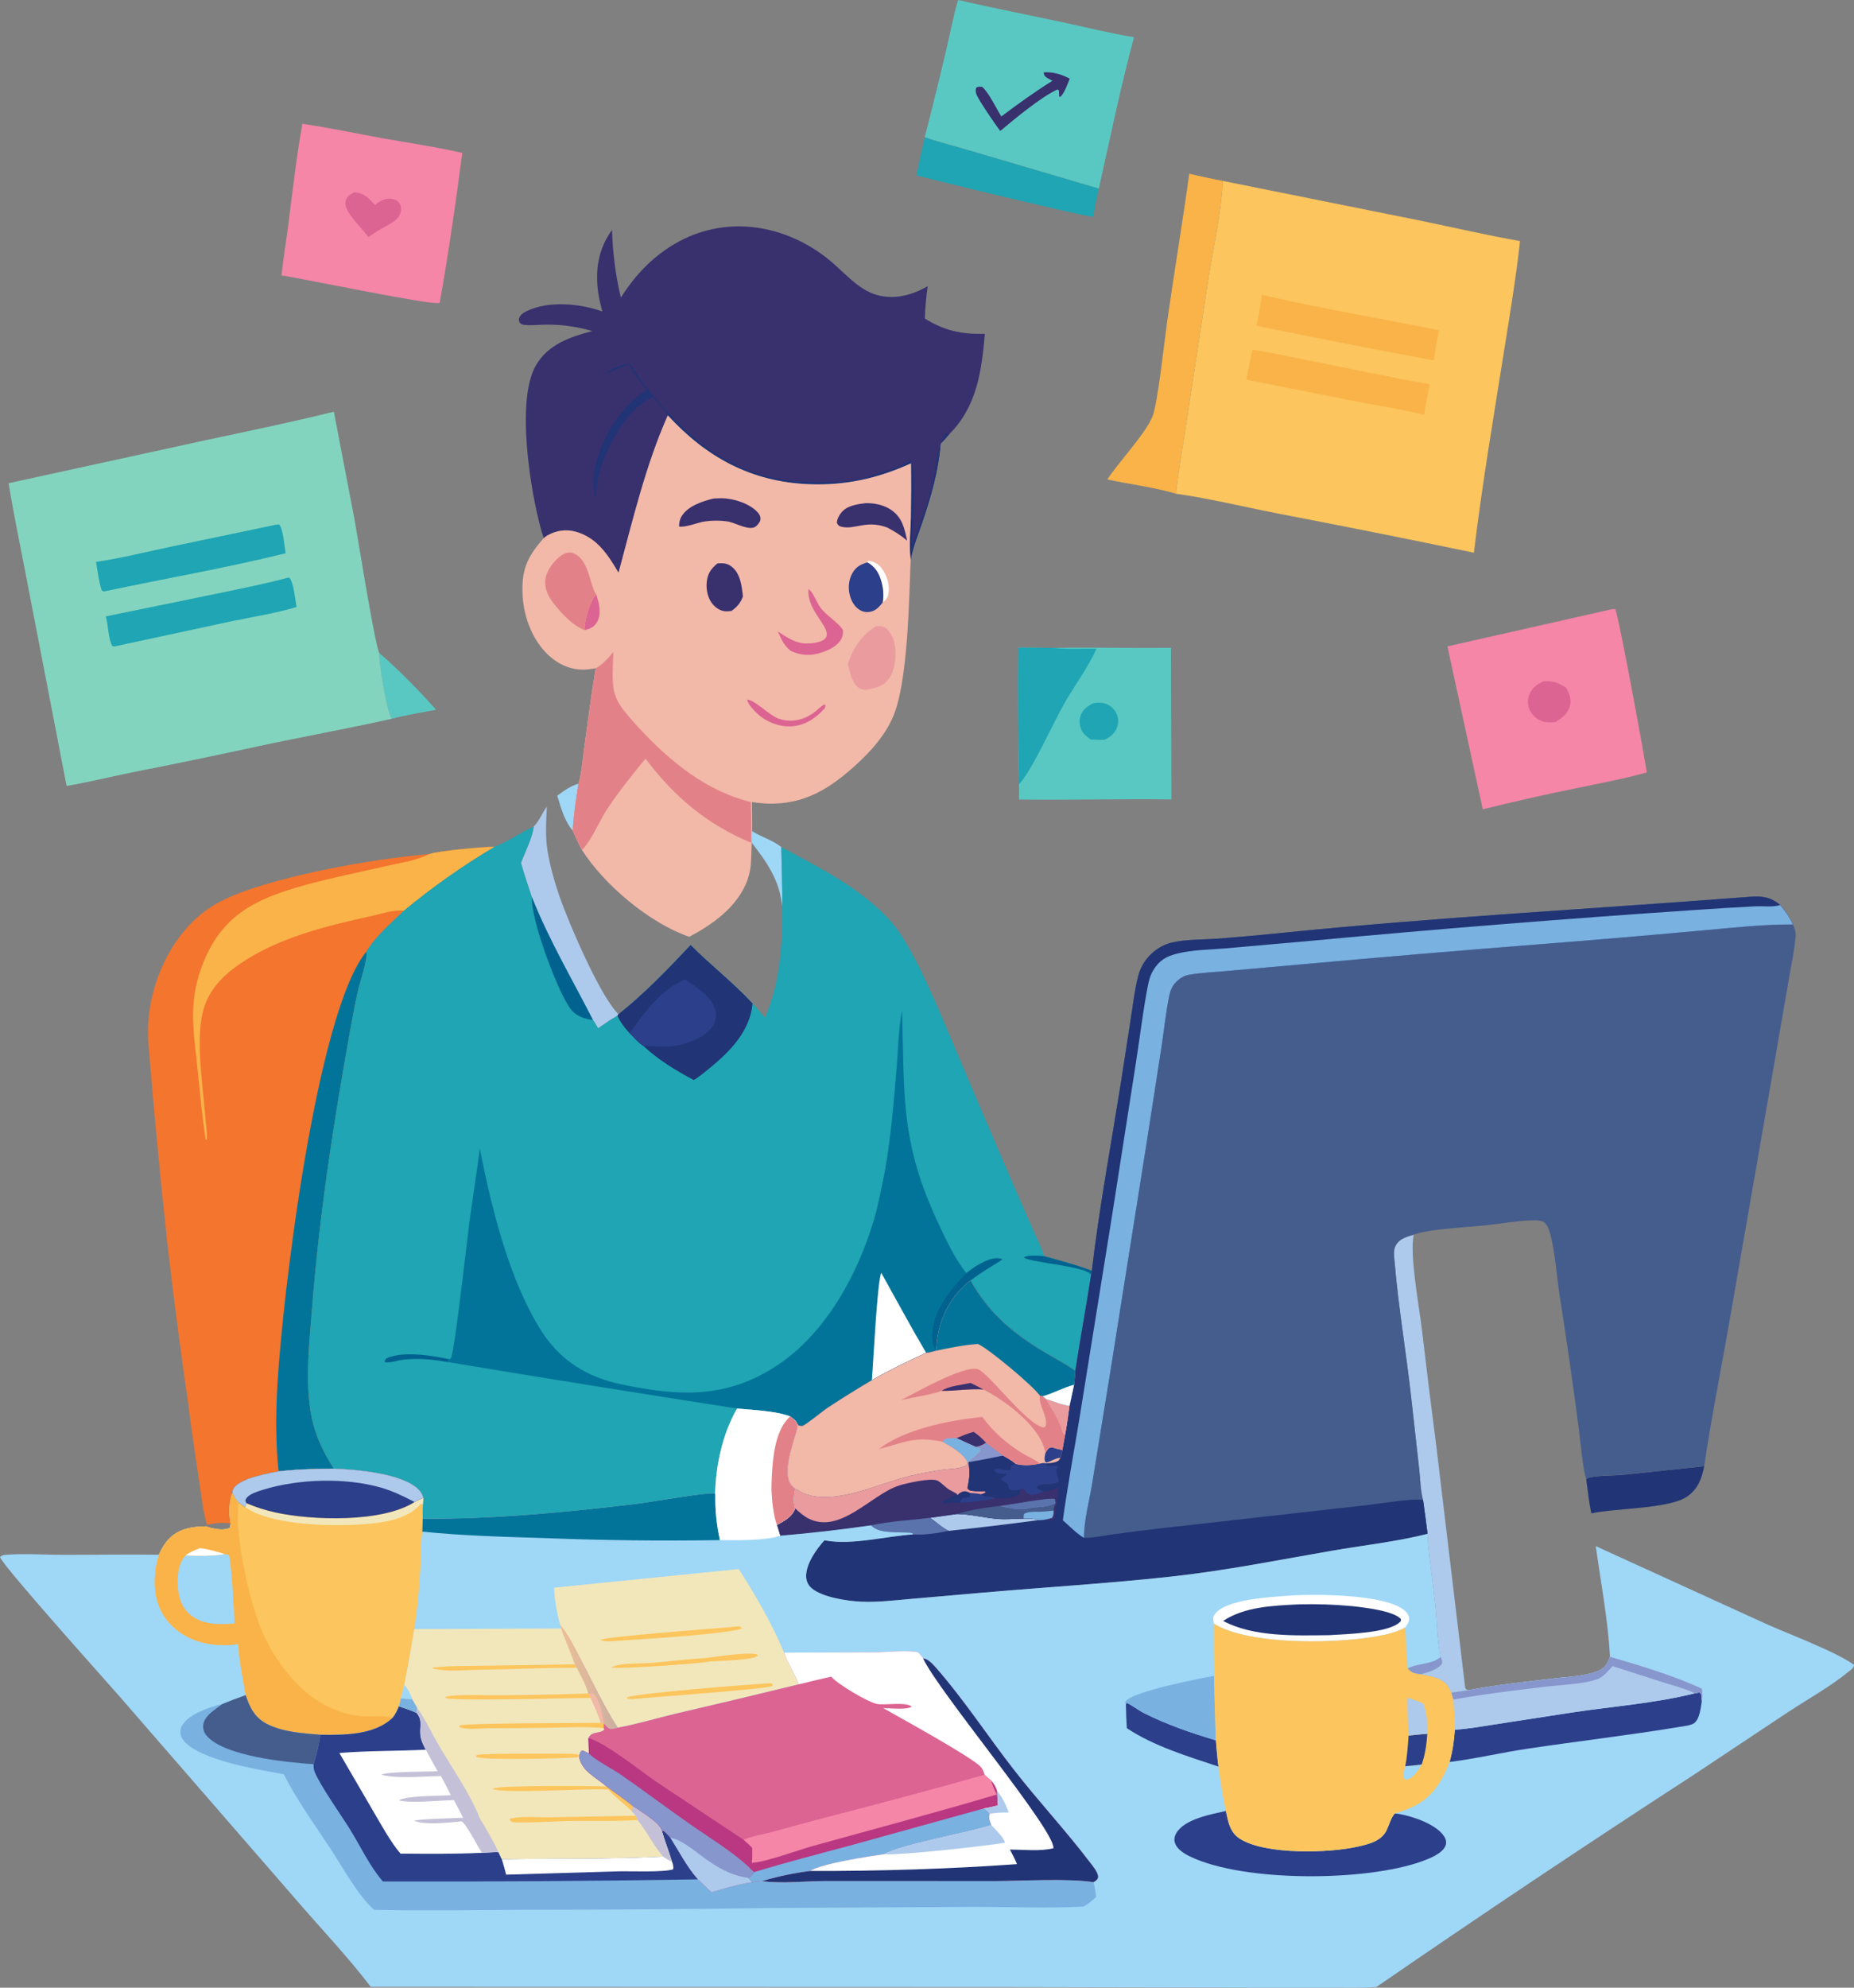 <svg width="154" height="165" viewBox="0 0 154 165" fill="none" xmlns="http://www.w3.org/2000/svg">
<rect x="0" y="0" width="154" height="165" fill="#808080" stroke="none"/>
<path d="M46.291 66.046C46.836 65.653 47.395 65.234 48.052 65.059C47.839 66.348 47.646 67.646 47.577 68.953C46.905 68.197 46.566 67.003 46.291 66.046Z" fill="#9FD7F7"/>
<path d="M62.472 68.99C63.221 69.477 64.236 69.766 64.902 70.318C64.924 71.974 65.014 73.617 64.975 75.276C64.955 75.139 64.932 75.003 64.914 74.866C64.661 72.926 63.618 71.473 62.451 69.964L62.472 68.99Z" fill="#9FD7F7"/>
<path d="M31.512 54.216C33.024 55.496 34.888 57.414 36.217 58.911C35.001 59.157 33.742 59.345 32.545 59.665C32.149 59.175 31.445 54.935 31.512 54.216Z" fill="#5AC8C2"/>
<path d="M131.756 122.796C131.822 122.728 131.905 122.684 131.998 122.662C132.846 122.46 133.949 122.514 134.829 122.428L141.558 121.714C141.365 122.73 141.039 123.593 140.157 124.218C138.674 125.267 134.199 125.18 132.186 125.629C131.976 124.712 131.891 123.729 131.756 122.796Z" fill="#213475"/>
<path d="M44.33 68.609C44.788 68.183 45.036 67.468 45.423 66.956C45.368 68.205 45.276 69.421 45.486 70.665C45.701 71.941 46.056 73.204 46.48 74.425C47.271 76.702 49.814 82.593 51.316 84.138C51.335 84.156 51.355 84.173 51.375 84.191L51.29 84.322C50.73 84.625 50.206 85.006 49.679 85.362C49.543 85.14 49.409 84.87 49.246 84.669C47.514 81.279 45.598 78.04 44.182 74.491C43.877 73.534 43.539 72.606 43.27 71.635C43.597 70.751 44.237 69.531 44.33 68.609Z" fill="#ADCAEC"/>
<path d="M76.811 11.384C78.046 11.825 79.332 12.124 80.587 12.504L91.274 15.652C91.079 16.428 90.939 17.21 90.799 17.997C89.139 17.725 87.485 17.288 85.844 16.913C82.602 16.16 79.367 15.378 76.139 14.569C76.31 13.503 76.59 12.442 76.811 11.384Z" fill="#1FA5B3"/>
<path d="M118.202 124.527C117.983 123.769 117.976 122.791 117.887 121.999L117.221 116.037C116.806 112.306 116.168 108.577 115.846 104.839C115.809 104.412 115.704 103.807 115.915 103.419C116.247 102.808 116.815 102.685 117.432 102.49C117.069 104.108 117.873 108.435 118.101 110.297C118.485 113.576 118.889 116.852 119.315 120.126L121.708 140.137C121.838 140.279 121.826 140.258 121.994 140.305L120.55 140.513C120.481 140.347 120.404 140.189 120.307 140.037C119.806 139.249 118.853 139.18 118.021 138.983C118.553 138.824 119.478 138.586 119.777 138.091C119.788 137.868 119.767 137.754 119.674 137.551C119.363 136.219 119.364 134.64 119.224 133.271C119.021 131.294 118.697 129.311 118.576 127.329C118.458 126.394 118.333 125.46 118.202 124.527Z" fill="#ADCAEC"/>
<path d="M98.783 14.418C99.706 14.645 100.636 14.83 101.568 15.017C101.451 17.654 100.814 20.346 100.401 22.953L98.488 35.445C98.217 37.286 97.879 39.135 97.674 40.983C95.849 40.442 93.845 40.207 91.977 39.797C92.953 38.317 95.166 35.999 95.744 34.535C96.167 33.462 96.718 28.322 96.937 26.777C97.52 22.652 98.219 18.544 98.783 14.418Z" fill="#F9B349"/>
<path d="M84.576 53.759C85.575 53.759 86.574 53.767 87.573 53.783C90.802 53.723 94.033 53.819 97.263 53.773L97.304 66.363C93.086 66.306 88.867 66.423 84.651 66.37L84.641 65.117C84.564 61.331 84.542 57.545 84.576 53.759Z" fill="#5AC8C2"/>
<path d="M90.828 58.369C91.124 58.329 91.416 58.303 91.71 58.376C92.124 58.478 92.505 58.779 92.703 59.157C92.728 59.203 92.749 59.249 92.769 59.297C92.788 59.345 92.805 59.394 92.82 59.443C92.834 59.493 92.846 59.543 92.855 59.594C92.864 59.645 92.871 59.696 92.875 59.748C92.879 59.799 92.88 59.85 92.879 59.902C92.877 59.954 92.873 60.005 92.867 60.056C92.86 60.108 92.85 60.158 92.839 60.209C92.827 60.259 92.812 60.309 92.795 60.357C92.613 60.872 92.23 61.182 91.749 61.407C91.368 61.426 90.982 61.4 90.6 61.387C90.34 61.194 90.077 61.02 89.909 60.734C89.685 60.353 89.601 59.867 89.745 59.442C89.928 58.897 90.332 58.611 90.828 58.369Z" fill="#1FA5B3"/>
<path d="M84.576 53.759C85.575 53.759 86.574 53.767 87.573 53.783C88.724 53.911 89.918 53.824 91.076 53.85C90.385 55.42 89.257 56.894 88.406 58.393C87.438 60.099 85.866 63.666 84.734 65.006L84.641 65.117C84.564 61.331 84.542 57.545 84.576 53.759Z" fill="#1FA5B3"/>
<path d="M25.116 10.274C27.32 10.597 29.52 11.071 31.714 11.464C33.935 11.862 36.201 12.188 38.4 12.694C37.857 16.826 37.262 21.003 36.53 25.105C36.514 25.117 36.5 25.132 36.483 25.142C36.016 25.408 25.057 23.098 23.383 22.868C23.53 21.423 23.782 19.975 23.965 18.532C24.312 15.78 24.626 13.005 25.116 10.274Z" fill="#F586A8"/>
<path d="M29.395 15.968C30.261 16.002 30.599 16.433 31.16 17.023C31.22 16.969 31.28 16.914 31.343 16.864C31.676 16.598 32.121 16.44 32.55 16.507C32.82 16.549 33.078 16.69 33.215 16.934C33.344 17.165 33.339 17.427 33.265 17.673C33.093 18.245 32.549 18.487 32.073 18.767C31.558 19.028 31.083 19.36 30.601 19.676C30.147 19.101 29.641 18.568 29.2 17.983C28.941 17.639 28.595 17.12 28.713 16.664C28.804 16.314 29.106 16.136 29.395 15.968Z" fill="#DC6492"/>
<path d="M79.587 0C82.379 0.648 85.194 1.193 87.997 1.79C90.051 2.228 92.121 2.751 94.192 3.09C93.082 7.24 92.209 11.458 91.275 15.65L80.588 12.502C79.334 12.122 78.047 11.823 76.812 11.383C77.451 8.914 78.06 6.438 78.64 3.955C78.951 2.649 79.197 1.281 79.587 0Z" fill="#5AC8C2"/>
<path d="M86.687 6.008C87.442 5.946 88.2 6.175 88.857 6.531C88.647 7.034 88.464 7.629 88.094 8.033L87.979 8.03L87.956 7.503L87.846 7.423C86.453 8.055 84.308 9.856 83.085 10.87C82.701 10.368 82.353 9.833 81.995 9.312C81.739 8.918 81.473 8.526 81.246 8.114C81.086 7.825 80.989 7.605 81.085 7.281C81.294 7.172 81.332 7.184 81.571 7.208C82.103 7.617 82.786 9.061 83.174 9.668C84.548 8.631 85.962 7.618 87.422 6.704C87.275 6.628 87.121 6.555 86.981 6.465C86.759 6.324 86.734 6.263 86.687 6.008Z" fill="#39306E"/>
<path d="M133.955 50.556L134.163 50.565C134.442 51.014 136.58 62.728 136.79 64.123C134.873 64.655 132.89 65.02 130.943 65.428C128.338 65.957 125.745 66.542 123.165 67.182L120.225 53.657L133.955 50.556Z" fill="#F586A8"/>
<path d="M128.205 56.559C128.981 56.513 129.417 56.654 130.072 57.078C130.358 57.536 130.543 58.03 130.414 58.575C130.26 59.225 129.735 59.607 129.202 59.943C128.886 59.962 128.544 59.996 128.236 59.913C127.755 59.783 127.314 59.445 127.09 58.997C127.065 58.946 127.042 58.894 127.022 58.84C127.002 58.787 126.985 58.733 126.97 58.678C126.956 58.623 126.944 58.567 126.935 58.511C126.927 58.454 126.921 58.398 126.918 58.341C126.915 58.284 126.915 58.227 126.918 58.17C126.921 58.113 126.927 58.056 126.936 58C126.945 57.944 126.957 57.888 126.972 57.833C126.987 57.778 127.004 57.724 127.024 57.671C127.252 57.084 127.661 56.821 128.205 56.559Z" fill="#DC6492"/>
<path d="M51.572 24.706C52.801 22.758 54.378 21.123 56.425 20.031C60.529 17.839 65.291 18.689 68.831 21.54C70.054 22.526 71.27 24.049 72.821 24.482C74.321 24.901 75.746 24.504 77.06 23.758C76.929 24.65 76.848 25.546 76.82 26.447C78.488 27.469 79.863 27.752 81.807 27.713C81.532 30.804 81.153 33.74 78.851 36.04C78.619 36.315 78.385 36.579 78.13 36.833C77.943 39.134 77.335 41.213 76.599 43.385C76.261 44.384 75.838 45.407 75.646 46.446C75.492 45.315 75.632 44.126 75.66 42.987C75.689 41.48 75.694 39.972 75.675 38.464C72.93 39.706 70.233 40.315 67.206 40.195C62.407 40.005 58.682 37.971 55.472 34.48C53.632 38.617 52.558 43.184 51.379 47.547C50.505 46.068 49.585 44.618 47.807 44.134C47.004 43.916 46.188 44.039 45.466 44.453C45.355 44.516 45.262 44.593 45.163 44.674C45.093 44.461 45.027 44.247 44.966 44.031C44.06 40.837 42.83 33.225 44.516 30.326C45.528 28.585 47.363 27.963 49.199 27.482C47.945 27.117 46.69 26.934 45.383 26.947C44.777 26.953 44.097 27.04 43.5 26.963C43.307 26.938 43.286 26.88 43.145 26.755C43.114 26.616 43.073 26.547 43.123 26.407C43.227 26.113 43.485 25.957 43.752 25.827C45.578 24.938 48.178 25.2 50.029 25.854C49.901 25.357 49.775 24.856 49.699 24.348C49.419 22.456 49.685 20.654 50.837 19.095C50.898 21.021 51.123 22.831 51.572 24.706Z" fill="#39306E"/>
<path d="M52.219 30.265C51.606 30.487 51.003 30.721 50.403 30.978L50.388 30.92C50.807 30.644 51.814 30.138 52.317 30.235C52.734 30.773 53.067 31.367 53.493 31.903C56.56 35.768 60.172 39.209 65.291 39.855C67.04 40.075 70.363 40.169 72.008 39.62C72.829 39.346 73.654 39.076 74.483 38.829C74.91 38.702 75.195 38.315 75.651 38.256C76.096 38.751 75.866 42.573 75.825 43.356C75.792 43.962 75.753 44.562 75.764 45.17L75.839 45.108L75.807 45.171C75.996 44.44 76.326 43.733 76.581 43.023C76.923 42.069 77.22 41.068 77.471 40.085C77.806 38.772 77.693 37.343 78.461 36.17C78.489 36.128 78.515 36.084 78.542 36.041L78.592 35.964L78.85 36.049L78.717 35.851C78.856 35.98 78.827 35.908 78.85 36.041C78.618 36.316 78.385 36.58 78.13 36.834C77.942 39.135 77.335 41.214 76.599 43.386C76.26 44.385 75.837 45.407 75.646 46.447C75.491 45.316 75.632 44.126 75.66 42.988C75.689 41.48 75.694 39.973 75.674 38.465C72.93 39.707 70.232 40.316 67.206 40.196C62.406 40.006 58.681 37.972 55.472 34.481C55.197 33.917 54.636 33.421 54.199 32.974C54.164 32.99 54.13 33.005 54.096 33.02C52.283 33.85 50.767 36.475 50.102 38.283C49.754 39.229 49.52 40.252 49.493 41.262L49.389 41.196C48.981 39.128 49.91 36.737 51.045 35.04C51.747 33.991 52.644 33.008 53.738 32.36C53.157 31.711 52.664 31.014 52.219 30.265Z" fill="#213475"/>
<path d="M101.568 15.018L117.863 18.291C120.659 18.866 123.447 19.52 126.259 20.011C125.939 22.968 125.443 25.913 124.978 28.851C124.082 34.51 123.111 40.192 122.428 45.88C116.959 44.744 111.482 43.65 105.996 42.599C103.368 42.087 100.282 41.339 97.674 40.985C97.878 39.137 98.217 37.288 98.488 35.447L100.401 22.955C100.814 20.347 101.451 17.655 101.568 15.018Z" fill="#FCC55D"/>
<path d="M104.03 29.044C105.464 29.23 106.906 29.575 108.326 29.852C111.8 30.53 115.274 31.291 118.758 31.9C118.586 32.738 118.387 33.579 118.298 34.431C116.236 33.944 114.131 33.606 112.051 33.207L103.516 31.512L104.03 29.044Z" fill="#F9B349"/>
<path d="M104.818 24.473C109.675 25.617 114.64 26.417 119.531 27.424C119.333 28.235 119.233 29.09 119.094 29.914C114.175 29.003 109.266 28.045 104.365 27.041C104.576 26.207 104.678 25.323 104.818 24.473Z" fill="#F9B349"/>
<path d="M35.636 70.904C36.296 70.637 40.285 70.277 41.09 70.293C38.406 71.884 35.941 73.628 33.537 75.613C32.547 76.575 31.141 77.781 30.456 78.971C30.504 79.876 29.91 81.443 29.702 82.393C29.465 83.476 29.266 84.572 29.068 85.664C27.687 93.294 26.529 100.881 25.922 108.615C25.705 111.373 25.365 114.318 25.784 117.065C26.056 118.847 26.756 120.416 27.737 121.918C26.197 121.925 24.679 121.971 23.147 122.144C22.277 122.305 21.426 122.483 20.59 122.778C20.166 122.977 19.498 123.227 19.335 123.712C19.306 123.802 19.308 123.879 19.305 123.97C18.999 124.561 19.006 125.829 19.158 126.464C18.46 126.373 17.871 126.429 17.192 126.579C16.871 125.495 16.752 124.308 16.578 123.189C16.215 120.849 15.883 118.504 15.582 116.155C14.965 111.893 14.409 107.623 13.914 103.345C13.312 97.796 12.784 92.239 12.33 86.676C12.042 83.372 13.218 79.723 15.363 77.198C16.171 76.246 17.105 75.47 18.209 74.885C22.091 72.825 31.148 71.248 35.636 70.904Z" fill="#F3752E"/>
<path d="M35.64 70.904C36.3 70.637 40.288 70.277 41.093 70.293C38.41 71.884 35.945 73.628 33.541 75.613C32.791 75.477 31.726 75.848 30.984 76.01C27.2 76.837 23.05 77.832 19.832 80.079C18.218 81.206 17.082 82.514 16.743 84.506C16.343 86.85 16.831 90.069 17.034 92.48C17.093 93.176 17.215 93.93 17.193 94.627L17.082 94.583C16.774 92.649 16.605 90.661 16.404 88.712C16.231 87.025 15.964 85.265 16.056 83.57C16.088 83.021 16.159 82.478 16.27 81.94C16.381 81.402 16.53 80.875 16.718 80.359C18.272 76.024 21.154 74.618 25.357 73.465C27.537 72.867 29.758 72.425 31.961 71.916C33.139 71.645 34.485 71.468 35.573 70.938C35.596 70.927 35.618 70.916 35.64 70.904Z" fill="#F9B349"/>
<path d="M23.146 122.144C23.126 121.982 23.108 121.819 23.094 121.657C22.891 119.432 22.918 117.187 23.043 114.958C23.45 107.676 26.298 83.928 30.456 78.97C30.503 79.875 29.909 81.443 29.701 82.392C29.464 83.476 29.265 84.572 29.067 85.663C27.686 93.294 26.529 100.88 25.921 108.614C25.704 111.372 25.364 114.318 25.784 117.065C26.056 118.846 26.755 120.415 27.736 121.917C26.196 121.925 24.678 121.97 23.146 122.144Z" fill="#037499"/>
<path d="M0.715 40.111L16.978 36.565C20.567 35.796 24.169 35.061 27.731 34.176L29.448 43.125C29.716 44.574 31.145 53.625 31.514 54.218C31.446 54.937 32.15 59.177 32.547 59.667C28.844 60.493 25.103 61.164 21.393 61.959C17.942 62.711 14.483 63.426 11.017 64.105C9.19 64.482 7.37 64.927 5.532 65.245L2.146 47.715C1.66 45.185 1.13 42.654 0.715 40.111Z" fill="#83D4BF"/>
<path d="M22.941 43.552L23.177 43.53C23.521 43.856 23.638 45.419 23.724 45.927C18.773 47.154 13.688 48.025 8.696 49.088C8.527 49.086 8.613 49.107 8.444 48.998C8.199 48.251 8.11 47.418 7.975 46.643C10.036 46.347 12.098 45.825 14.138 45.394L22.941 43.552Z" fill="#1FA5B3"/>
<path d="M23.928 47.951L24.029 47.955C24.393 48.296 24.531 49.854 24.632 50.391C22.858 50.922 20.97 51.209 19.157 51.587L9.507 53.663L9.342 53.638C9.009 53.138 8.983 51.903 8.816 51.275L8.787 51.169L18.783 49.12C20.502 48.753 22.233 48.415 23.928 47.951Z" fill="#1FA5B3"/>
<path d="M51.378 47.547C52.557 43.184 53.632 38.617 55.471 34.48C58.681 37.971 62.406 40.005 67.205 40.195C70.232 40.315 72.929 39.706 75.674 38.464C75.694 39.972 75.689 41.479 75.66 42.987C75.632 44.125 75.491 45.315 75.645 46.446C75.504 49.784 75.428 56.658 74.162 59.543C73.508 61.034 72.412 62.281 71.226 63.376C68.985 65.445 66.806 66.831 63.668 66.705C63.263 66.689 62.86 66.637 62.459 66.585C62.466 67.386 62.488 68.189 62.468 68.99L62.446 69.965C62.396 70.668 62.424 71.407 62.325 72.101C62.108 73.61 61.145 74.943 60.02 75.925C59.178 76.66 58.235 77.241 57.252 77.767C53.971 76.639 50.202 73.473 48.34 70.561C48.05 70.039 47.811 69.503 47.574 68.956C47.643 67.649 47.836 66.351 48.049 65.061C48.324 64.132 48.395 63.019 48.53 62.058C48.838 59.866 49.105 57.66 49.476 55.478C49.23 55.522 48.983 55.554 48.735 55.574C47.607 55.671 46.535 55.239 45.69 54.508C44.302 53.306 43.526 51.331 43.416 49.528C43.284 47.374 43.744 46.269 45.163 44.674C45.261 44.593 45.355 44.516 45.465 44.452C46.187 44.039 47.003 43.915 47.806 44.134C49.584 44.618 50.505 46.068 51.378 47.547Z" fill="#F2B8A8"/>
<path d="M72.049 46.684L72.047 46.621L72.12 46.547C72.584 46.606 72.94 46.782 73.226 47.163C73.675 47.761 73.931 48.561 73.79 49.306C73.723 49.655 73.595 49.796 73.322 50.011C73.425 49.407 73.368 48.793 73.192 48.206C72.989 47.527 72.668 47.031 72.049 46.684Z" fill="white"/>
<path d="M48.561 52.304C48.506 51.53 49.018 49.913 49.519 49.322C49.749 50.018 49.981 50.873 49.63 51.569C49.443 51.941 49.178 52.133 48.784 52.246C48.71 52.267 48.636 52.287 48.561 52.304Z" fill="#DC6492"/>
<path d="M62.068 58.075C62.704 58.096 63.872 59.377 64.681 59.658C65.75 60.028 66.821 59.762 67.703 59.081C67.968 58.877 68.185 58.616 68.492 58.474L68.571 58.563L68.513 58.79C67.764 59.602 66.945 60.194 65.802 60.288C64.792 60.371 63.703 59.959 62.954 59.284C62.682 59.039 62.096 58.452 62.068 58.075Z" fill="#DC6492"/>
<path d="M67.157 48.888C67.598 49.228 67.82 50.008 68.165 50.461C68.685 51.142 69.519 51.578 70.014 52.279C70.037 52.536 70.014 52.748 69.907 52.984C69.639 53.577 68.923 53.929 68.344 54.132C67.377 54.471 66.585 54.447 65.662 54.021C65.109 53.55 64.892 53.076 64.619 52.421C65.243 52.837 65.969 53.324 66.729 53.405C67.198 53.455 68.217 53.377 68.55 52.995C69.223 52.227 67.057 50.81 67.15 49.004C67.152 48.965 67.154 48.926 67.157 48.888Z" fill="#DC6492"/>
<path d="M71.893 41.768C72.61 41.753 73.399 41.908 74.001 42.313C74.939 42.944 75.129 43.841 75.346 44.877C74.837 44.439 74.296 44.106 73.705 43.794C71.955 43.135 71.052 43.988 69.912 43.731C69.677 43.678 69.624 43.607 69.514 43.404C69.534 43.089 69.679 42.806 69.875 42.56C70.349 41.97 71.189 41.856 71.893 41.768Z" fill="#39306E"/>
<path d="M72.049 46.684C72.668 47.032 72.988 47.528 73.191 48.206C73.368 48.794 73.424 49.407 73.321 50.012C73.1 50.288 72.873 50.565 72.539 50.706C72.223 50.839 71.865 50.847 71.549 50.705C71.102 50.504 70.799 50.053 70.646 49.602C70.427 48.959 70.458 48.21 70.786 47.609C71.085 47.062 71.47 46.855 72.049 46.684Z" fill="#2C3F8A"/>
<path d="M59.6 46.767C60.083 46.737 60.421 46.751 60.809 47.065C61.504 47.629 61.623 48.687 61.71 49.521C61.489 50.085 61.249 50.349 60.762 50.713C60.615 50.731 60.464 50.749 60.315 50.746C59.887 50.737 59.518 50.51 59.238 50.198C58.793 49.701 58.636 48.959 58.705 48.309C58.781 47.602 59.061 47.207 59.6 46.767Z" fill="#39306E"/>
<path d="M59.259 41.388C59.494 41.375 59.731 41.36 59.966 41.363C60.949 41.374 62.318 41.81 62.97 42.572C63.117 42.744 63.196 42.937 63.157 43.167C63.126 43.356 62.896 43.634 62.73 43.734C62.196 44.055 61.136 43.429 60.529 43.304C60.488 43.295 60.447 43.288 60.407 43.28C59.769 43.193 59.157 43.195 58.521 43.29C57.969 43.372 56.906 43.809 56.411 43.707C56.405 43.39 56.452 43.13 56.62 42.855C57.138 42.005 58.337 41.606 59.259 41.388Z" fill="#39306E"/>
<path d="M72.77 51.987C72.992 51.977 73.234 51.948 73.438 52.059C73.891 52.307 74.173 52.867 74.287 53.35C74.492 54.223 74.392 55.52 73.874 56.275C73.382 56.993 72.725 57.123 71.925 57.262C71.713 57.247 71.488 57.215 71.313 57.084C70.745 56.66 70.593 55.787 70.432 55.14C70.783 53.88 71.636 52.657 72.77 51.987Z" fill="#EA9B9E"/>
<path d="M48.563 52.304C47.601 51.934 46.817 51.093 46.165 50.315C45.633 49.679 45.203 48.962 45.301 48.101C45.385 47.363 46.019 46.541 46.614 46.121C46.878 45.934 47.207 45.798 47.534 45.898C48.914 46.321 48.999 48.55 49.456 49.242C49.475 49.27 49.5 49.295 49.522 49.322C49.021 49.913 48.509 51.53 48.563 52.304Z" fill="#E28288"/>
<path d="M49.478 55.476C50.102 55.144 50.508 54.65 50.947 54.115C50.81 57.687 50.71 57.867 53.146 60.499C55.652 63.207 58.713 65.7 62.374 66.577C62.406 67.703 62.411 68.829 62.39 69.955C58.765 68.465 55.957 66.108 53.624 62.974C52.505 64.317 51.41 65.695 50.441 67.152C49.785 68.14 49.13 69.782 48.343 70.559C48.052 70.037 47.814 69.502 47.576 68.954C47.645 67.648 47.839 66.35 48.051 65.06C48.327 64.131 48.397 63.017 48.532 62.057C48.84 59.864 49.107 57.659 49.478 55.476Z" fill="#E28288"/>
<path d="M44.329 68.608C44.236 69.53 43.596 70.749 43.269 71.634C43.538 72.605 43.876 73.532 44.181 74.489C45.597 78.039 47.513 81.278 49.245 84.668C49.408 84.868 49.542 85.138 49.678 85.361C50.206 85.004 50.729 84.623 51.289 84.321L51.374 84.189C53.499 82.508 55.513 80.42 57.365 78.448C59.029 80.121 60.906 81.564 62.514 83.305C62.874 83.677 63.206 84.087 63.548 84.477C64.798 81.571 65.012 78.397 64.97 75.277C65.009 73.618 64.918 71.975 64.897 70.319C68.052 72.001 71.588 73.775 73.999 76.487C75.993 78.73 78.209 84.388 79.473 87.346L83.208 96.104L85.497 101.377C85.914 102.331 86.4 103.295 86.738 104.279C88.066 104.649 89.395 105.003 90.689 105.486L90.628 105.818C90.222 108.482 89.722 111.132 89.319 113.796C88.527 113.247 87.651 112.785 86.822 112.292C84.167 110.716 82.128 109.016 80.607 106.291C79.031 107.503 78.071 109.307 77.829 111.28C77.808 111.451 77.797 111.622 77.783 111.794C77.769 111.961 77.78 111.891 77.734 112.062L77.75 112.125C77.499 112.183 77.183 112.292 76.93 112.306C75.378 113.013 73.898 113.726 72.416 114.574C71.178 115.304 69.958 116.064 68.758 116.854C68.281 117.173 67.026 118.223 66.645 118.375C66.636 118.379 66.447 118.357 66.436 118.354C66.378 118.339 66.323 118.315 66.266 118.296C66.162 117.955 65.901 117.789 65.633 117.58C64.457 117.126 62.506 117.043 61.224 116.928C60.023 118.985 59.459 121.614 59.4 123.979C58.866 123.837 53.872 124.716 52.929 124.829C47.013 125.541 41.06 126.105 35.098 126.078L35.118 124.862L35.158 124.347C35.102 124.085 34.967 123.86 34.784 123.669C33.477 122.304 29.528 121.981 27.736 121.915C26.755 120.413 26.055 118.844 25.783 117.063C25.363 114.316 25.704 111.37 25.921 108.612C26.528 100.878 27.686 93.292 29.067 85.661C29.265 84.57 29.463 83.474 29.701 82.39C29.909 81.441 30.503 79.873 30.455 78.968C31.14 77.778 32.545 76.572 33.536 75.61C35.94 73.625 38.405 71.881 41.088 70.29C42.217 69.856 43.231 69.125 44.329 68.608Z" fill="#1FA5B3"/>
<path d="M37.185 113.067C36.018 112.854 34.752 112.732 33.567 112.86C33.051 112.916 32.499 113.144 31.985 113.083L31.949 112.944L32.096 112.762C33.467 112.123 35.896 112.524 37.316 112.832L37.185 113.067Z" fill="#01628F"/>
<path d="M90.632 105.814C90.132 105.1 86.068 104.877 85.076 104.418L85.119 104.329C85.68 104.166 86.17 104.221 86.742 104.275C88.07 104.645 89.4 105 90.693 105.482L90.632 105.814Z" fill="#01628F"/>
<path d="M49.248 84.666C48.588 84.603 47.886 84.356 47.454 83.83C46.372 82.511 44.044 76.208 44.184 74.487C45.6 78.037 47.516 81.276 49.248 84.666Z" fill="#01628F"/>
<path d="M57.365 78.448C59.029 80.121 60.905 81.564 62.513 83.304C62.289 85.613 60.65 87.271 58.933 88.68C58.516 89.022 58.091 89.373 57.63 89.656C56.152 88.873 54.692 87.989 53.463 86.845C53.025 86.555 52.662 86.13 52.293 85.757C51.873 85.32 51.541 84.873 51.289 84.32L51.374 84.189C53.499 82.508 55.512 80.42 57.365 78.448Z" fill="#213475"/>
<path d="M56.88 81.308C57.819 81.925 59.169 82.723 59.429 83.906C59.533 84.375 59.433 84.839 59.166 85.237C58.565 86.133 57.121 86.644 56.09 86.816C55.205 86.963 54.343 86.803 53.464 86.847C53.026 86.557 52.664 86.132 52.295 85.759C53.548 84.05 54.853 82.16 56.88 81.308Z" fill="#2C3F8A"/>
<path d="M74.928 83.89C75.132 91.038 74.789 94.833 77.934 101.533C78.578 102.907 79.311 104.496 80.271 105.682C80.866 105.186 82.084 104.399 82.884 104.455C83.027 104.465 83.131 104.464 83.247 104.556C82.338 105.126 81.466 105.633 80.608 106.287C79.032 107.499 78.073 109.303 77.831 111.276C77.809 111.447 77.798 111.618 77.784 111.79C77.77 111.957 77.781 111.887 77.735 112.058L77.751 112.121C77.5 112.179 77.184 112.288 76.931 112.301C75.379 113.009 73.9 113.722 72.417 114.57C71.179 115.299 69.96 116.06 68.759 116.85C68.282 117.169 67.027 118.218 66.647 118.371C66.637 118.375 66.448 118.353 66.437 118.35C66.379 118.335 66.324 118.311 66.267 118.292C66.163 117.951 65.902 117.785 65.635 117.575C64.459 117.121 62.508 117.039 61.226 116.924C53.205 115.68 45.191 114.393 37.184 113.064L37.314 112.828C37.323 112.823 37.331 112.817 37.34 112.812C37.377 112.79 37.415 112.769 37.453 112.748C37.777 112.104 38.764 103.186 38.945 101.806C39.228 99.649 39.586 97.504 39.851 95.344C40.81 100.202 42.309 106.383 45.044 110.598C46.575 112.959 48.819 114.331 51.557 114.905C56.349 115.91 60.326 116.154 64.585 113.323C68.604 110.652 71.238 105.814 72.588 101.26C72.998 99.874 73.253 98.438 73.536 97.022C74.018 94.203 74.256 91.37 74.486 88.522C74.608 86.996 74.638 85.39 74.928 83.89Z" fill="#037499"/>
<path d="M80.273 105.686C80.868 105.189 82.086 104.402 82.885 104.458C83.029 104.468 83.133 104.467 83.249 104.559C82.34 105.129 81.468 105.636 80.61 106.29C79.034 107.502 78.074 109.306 77.832 111.279C77.811 111.45 77.8 111.621 77.786 111.793C77.772 111.96 77.783 111.89 77.737 112.061C77.455 111.718 77.427 111.401 77.422 110.957C77.401 108.936 78.922 107.036 80.273 105.686Z" fill="#01628F"/>
<path d="M72.42 114.575C72.541 113.125 72.862 106.441 73.199 105.657C74.439 107.872 75.643 110.122 76.934 112.307C75.382 113.014 73.903 113.728 72.42 114.575Z" fill="white"/>
<path d="M90.693 105.484C91.297 100.332 92.258 95.174 93.079 90.049L93.927 84.554C94.104 83.407 94.243 82.225 94.522 81.099C94.667 80.513 94.919 79.992 95.308 79.528C95.829 78.907 96.529 78.435 97.321 78.247C98.495 77.968 99.865 78.009 101.073 77.923C103 77.775 104.924 77.602 106.847 77.403C119.47 76.135 132.143 75.456 144.79 74.486C145.992 74.394 146.875 74.278 147.86 75.122C148.291 75.617 148.654 76.146 148.936 76.74C149.034 77.023 149.183 77.363 149.158 77.667C149.045 78.999 148.736 80.37 148.517 81.691L147.051 90.17L143.544 110.323C142.879 114.113 142.11 117.904 141.56 121.712L134.831 122.426C133.951 122.512 132.849 122.458 132 122.66C131.907 122.682 131.824 122.726 131.758 122.794C131.477 122.011 131.27 119.575 131.138 118.585C130.654 114.868 130.12 111.158 129.536 107.455C129.299 105.875 129.195 104.162 128.815 102.615C128.733 102.282 128.544 101.608 128.21 101.428C127.908 101.266 127.34 101.295 127.006 101.312C125.813 101.375 124.603 101.588 123.413 101.716C121.956 101.873 118.682 102.019 117.435 102.487C116.818 102.682 116.251 102.805 115.919 103.416C115.707 103.804 115.813 104.409 115.849 104.836C116.171 108.574 116.809 112.303 117.225 116.034L117.89 121.996C117.979 122.788 117.987 123.766 118.206 124.524C118.337 125.457 118.461 126.391 118.579 127.326C115.992 127.98 113.214 128.28 110.579 128.738C106.163 129.504 101.789 130.379 97.328 130.869C92.121 131.44 86.872 131.75 81.652 132.205L75.625 132.73C74.275 132.845 72.892 133.019 71.536 132.956C70.384 132.903 68.299 132.599 67.407 131.827C67.117 131.575 66.969 131.228 66.963 130.846C66.945 129.83 67.823 128.586 68.483 127.864C68.512 127.868 68.541 127.872 68.57 127.877C70.768 128.282 73.572 127.523 75.837 127.374L75.822 127.307C75.661 127.235 75.706 127.235 75.561 127.229C75.246 127.215 74.93 127.215 74.615 127.202C73.885 127.172 72.883 127.194 72.355 126.62C69.846 126.981 67.328 127.268 64.802 127.483L64.531 126.591C65.155 126.249 65.802 125.923 66.053 125.219C65.881 124.629 65.937 124.157 66.064 123.569C65.92 123.455 65.805 123.359 65.698 123.207C64.963 122.159 65.987 119.595 66.261 118.489L66.217 118.367L66.27 118.294C66.327 118.313 66.382 118.337 66.441 118.352C66.452 118.355 66.64 118.377 66.65 118.373C67.03 118.221 68.285 117.171 68.762 116.852C69.963 116.062 71.182 115.302 72.421 114.572C73.903 113.724 75.382 113.011 76.935 112.303C77.188 112.29 77.503 112.181 77.754 112.123L77.738 112.06C77.784 111.889 77.774 111.959 77.787 111.792C77.801 111.62 77.813 111.449 77.834 111.278C78.076 109.305 79.036 107.501 80.611 106.289C82.133 109.014 84.172 110.714 86.826 112.29C87.656 112.783 88.532 113.245 89.324 113.794C89.726 111.13 90.226 108.48 90.632 105.816L90.693 105.484Z" fill="#455D8D"/>
<path d="M90.693 105.484C91.297 100.332 92.258 95.174 93.079 90.049L93.928 84.554C94.104 83.407 94.244 82.225 94.522 81.099C94.667 80.513 94.919 79.992 95.308 79.528C95.829 78.907 96.529 78.435 97.321 78.247C98.495 77.968 99.865 78.009 101.073 77.923C103 77.775 104.924 77.602 106.847 77.403C119.47 76.135 132.143 75.456 144.79 74.486C145.992 74.394 146.875 74.278 147.86 75.122C148.291 75.617 148.654 76.146 148.936 76.74C146.351 76.722 143.73 77.039 141.157 77.258C136.792 77.656 132.424 78.026 128.054 78.368C121.355 78.894 114.659 79.459 107.966 80.062L101.972 80.598C100.904 80.694 99.792 80.734 98.739 80.922C98.32 80.996 97.979 81.223 97.684 81.524C97.347 81.869 97.207 82.256 97.112 82.721C96.835 84.088 96.692 85.51 96.483 86.891L95.264 94.747L92.273 113.602L90.72 123.164C90.481 124.612 90.045 126.197 90.038 127.658C90.8 127.674 91.65 127.477 92.41 127.374C93.843 127.177 95.278 126.996 96.715 126.832L113.529 124.945C114.531 124.834 117.437 124.344 118.206 124.524C118.337 125.457 118.461 126.391 118.579 127.326C115.992 127.98 113.214 128.28 110.579 128.737C106.163 129.504 101.789 130.379 97.328 130.868C92.121 131.44 86.872 131.75 81.652 132.205L75.625 132.73C74.275 132.845 72.892 133.019 71.536 132.956C70.384 132.903 68.299 132.599 67.407 131.827C67.117 131.574 66.969 131.228 66.963 130.846C66.945 129.83 67.823 128.586 68.483 127.863C68.512 127.868 68.541 127.872 68.57 127.877C70.768 128.282 73.572 127.523 75.837 127.374L75.822 127.307C75.661 127.235 75.706 127.235 75.561 127.229C75.246 127.215 74.93 127.215 74.615 127.202C73.885 127.172 72.883 127.194 72.355 126.62C69.846 126.981 67.328 127.268 64.802 127.483L64.531 126.591C65.155 126.249 65.802 125.923 66.053 125.219C65.881 124.628 65.937 124.157 66.064 123.569C65.92 123.455 65.805 123.359 65.698 123.207C64.963 122.158 65.987 119.595 66.261 118.489L66.217 118.367L66.27 118.294C66.327 118.313 66.382 118.337 66.441 118.352C66.452 118.355 66.64 118.377 66.65 118.373C67.03 118.22 68.285 117.171 68.762 116.852C69.963 116.062 71.182 115.302 72.421 114.571C73.903 113.724 75.382 113.011 76.935 112.303C77.188 112.29 77.503 112.181 77.754 112.123L77.738 112.059C77.784 111.889 77.774 111.959 77.787 111.792C77.801 111.62 77.813 111.449 77.834 111.278C78.076 109.305 79.036 107.501 80.611 106.289C82.133 109.014 84.172 110.714 86.826 112.29C87.656 112.782 88.532 113.245 89.324 113.794C89.726 111.13 90.226 108.48 90.632 105.815L90.693 105.484Z" fill="#213475"/>
<path d="M79.516 125.68C80.635 125.704 81.705 125.982 82.812 126.084C83.555 126.153 84.302 126.07 85.045 126.056C85.385 126.069 85.897 126.022 86.19 126.199C83.729 126.528 81.263 126.822 78.794 127.081C78.309 126.871 77.7 126.313 77.252 125.996L79.516 125.68Z" fill="#ADCAEC"/>
<path d="M81.911 119.761C82.388 120.11 82.86 120.467 83.326 120.83C83.682 121.042 84.055 121.24 84.368 121.513C85.01 121.693 85.737 121.627 86.379 121.493C86.561 121.465 86.723 121.406 86.896 121.475L86.971 121.674C87.219 121.712 87.788 121.615 87.927 121.742C87.759 121.995 87.718 122.005 87.781 122.311C87.83 122.545 87.93 122.73 87.93 122.978C87.391 123.359 86.526 123.046 86.107 123.435C86.254 123.668 86.459 123.706 86.705 123.818C86.73 123.817 86.754 123.816 86.779 123.814C87.101 123.779 87.439 123.657 87.754 123.573L87.859 123.423C88 123.682 87.707 125.574 87.603 125.953C87.579 126.04 87.558 126.067 87.518 126.137C87.224 126.245 86.978 126.216 86.676 126.165L86.192 126.194C85.899 126.017 85.387 126.065 85.047 126.051C84.303 126.065 83.557 126.148 82.814 126.08C81.707 125.977 80.637 125.699 79.518 125.676L77.254 125.991C77.702 126.308 78.311 126.867 78.796 127.076C77.939 127.264 76.701 127.445 75.837 127.373L75.822 127.305C75.661 127.234 75.706 127.233 75.561 127.227C75.246 127.213 74.93 127.213 74.615 127.2C73.885 127.17 72.883 127.193 72.355 126.618C69.846 126.979 67.328 127.267 64.802 127.481L64.531 126.59C65.155 126.247 65.802 125.921 66.053 125.217C65.881 124.627 65.937 124.155 66.064 123.568C66.366 123.753 66.669 123.937 67.007 124.052C67.839 124.337 68.773 124.311 69.633 124.19C71.672 123.902 73.555 123.024 75.539 122.532C76.402 122.318 77.397 122.144 78.277 122.012C78.956 121.91 79.683 121.96 80.312 121.642L80.382 121.377L80.44 121.372C80.726 121.033 81.317 120.741 81.465 120.348L81.376 120.188L81.069 120.108C81.396 120.038 81.628 119.938 81.911 119.761Z" fill="#39306E"/>
<path d="M80.593 123.937C80.889 123.96 81.215 123.968 81.501 124.044C81.836 124.358 82.254 124.118 82.635 124.358C82.173 124.545 80.277 124.723 79.734 124.745C79.787 124.558 79.811 124.466 79.964 124.34C80.199 124.334 80.338 124.343 80.555 124.238L80.593 123.937Z" fill="#2C3F8A"/>
<path d="M79.46 123.989L79.531 124.112C79.662 123.962 79.757 123.889 79.949 123.825C80.207 123.739 80.354 123.844 80.59 123.936L80.552 124.237C80.335 124.342 80.195 124.333 79.961 124.339C79.808 124.465 79.784 124.557 79.731 124.745C79.71 124.745 79.687 124.749 79.666 124.745C79.17 124.646 78.717 124.825 78.213 124.775C78.387 124.507 79.106 124.359 79.404 124.051C79.424 124.031 79.442 124.01 79.46 123.989Z" fill="#213475"/>
<path d="M83.043 125.008C83.786 124.939 87.263 124.263 87.625 124.435L87.688 124.8C87.026 125.244 85.995 125.054 85.234 125.308C84.83 125.397 83.395 125.222 83.043 125.008Z" fill="#5A73AD"/>
<path d="M72.356 126.621C73.923 126.269 75.651 126.204 77.254 125.994C77.703 126.311 78.311 126.87 78.796 127.079C77.939 127.267 76.701 127.448 75.837 127.375L75.822 127.308C75.661 127.236 75.707 127.236 75.561 127.23C75.246 127.216 74.93 127.216 74.615 127.203C73.885 127.173 72.883 127.195 72.356 126.621Z" fill="#5A73AD"/>
<path d="M87.69 124.799C87.581 125.017 87.532 125.15 87.513 125.399C87.503 125.66 87.53 125.789 87.381 126.009C87.146 126.077 86.913 126.125 86.674 126.169L86.189 126.198C85.897 126.021 85.384 126.069 85.044 126.055C84.301 126.069 83.554 126.152 82.812 126.084C81.704 125.981 80.634 125.703 79.516 125.68C80.655 125.314 81.86 125.157 83.044 125.006C83.396 125.221 84.831 125.396 85.235 125.307C85.996 125.052 87.027 125.242 87.69 124.799Z" fill="#455D8D"/>
<path d="M86.058 125.488C86.529 125.523 87.038 125.437 87.51 125.396C87.5 125.658 87.527 125.787 87.377 126.007C87.143 126.074 86.91 126.122 86.671 126.166L86.186 126.196C85.893 126.019 85.381 126.066 85.041 126.053C85.013 125.897 85.016 125.822 85.069 125.672C85.346 125.488 85.733 125.509 86.058 125.488Z" fill="#79B1E1"/>
<path d="M80.382 121.379L80.441 121.374C80.558 122.04 80.557 122.57 80.413 123.239L80.364 123.538C80.495 123.705 80.513 123.724 80.734 123.757C81.083 123.808 81.461 123.787 81.814 123.788L81.88 123.886C81.749 123.968 81.655 124.012 81.503 124.043C81.217 123.968 80.891 123.96 80.595 123.936C80.359 123.844 80.212 123.739 79.954 123.825C79.762 123.89 79.668 123.962 79.537 124.112L79.465 123.989C79.292 123.896 79.121 123.8 78.945 123.712C78.539 123.509 78.239 123.093 77.861 122.907C77.341 122.652 75.237 123.133 74.654 123.324C72.334 124.089 69.771 127.412 67.123 126.037C66.736 125.836 66.373 125.512 66.053 125.219C65.882 124.629 65.937 124.157 66.064 123.57C66.366 123.756 66.669 123.939 67.007 124.054C67.839 124.339 68.774 124.313 69.633 124.192C71.672 123.904 73.555 123.026 75.539 122.534C76.402 122.32 77.397 122.146 78.277 122.014C78.956 121.912 79.684 121.963 80.312 121.644L80.382 121.379Z" fill="#EA9B9E"/>
<path d="M81.909 119.761C82.386 120.11 82.858 120.467 83.324 120.83C83.68 121.042 84.053 121.24 84.366 121.513C85.007 121.693 85.735 121.627 86.377 121.493C86.559 121.465 86.721 121.406 86.894 121.475L86.969 121.674C87.217 121.712 87.786 121.615 87.925 121.742C87.757 121.995 87.716 122.005 87.779 122.311C87.828 122.545 87.928 122.73 87.928 122.978C87.389 123.359 86.523 123.046 86.105 123.435C86.252 123.668 86.457 123.706 86.703 123.818C85.066 124.477 85.484 123.685 84.827 123.567L84.754 123.679L84.676 124.058C84.154 124.373 83.232 124.432 82.635 124.355C82.254 124.115 81.836 124.355 81.501 124.041C81.652 124.01 81.747 123.966 81.877 123.884L81.812 123.786C81.459 123.785 81.081 123.806 80.732 123.755C80.51 123.722 80.493 123.703 80.361 123.536L80.411 123.237C80.555 122.568 80.555 122.038 80.438 121.372C80.724 121.033 81.315 120.741 81.463 120.348L81.374 120.188L81.067 120.108C81.394 120.038 81.626 119.938 81.909 119.761Z" fill="#213475"/>
<path d="M81.906 119.761C82.383 120.11 82.855 120.467 83.321 120.83C82.362 121.029 81.404 121.221 80.436 121.372C80.722 121.033 81.312 120.741 81.46 120.348L81.371 120.188L81.064 120.108C81.391 120.038 81.623 119.938 81.906 119.761Z" fill="#8796CC"/>
<path d="M86.374 121.496C86.556 121.468 86.718 121.409 86.891 121.478L86.966 121.677C87.214 121.715 87.783 121.617 87.922 121.745C87.754 121.998 87.713 122.008 87.776 122.313C87.825 122.548 87.925 122.733 87.925 122.98C87.386 123.362 86.52 123.049 86.102 123.438C86.249 123.671 86.454 123.709 86.7 123.821C85.063 124.48 85.481 123.688 84.824 123.57L84.751 123.682C84.365 123.667 84.112 123.792 83.781 123.539C83.761 123.342 83.749 123.251 83.62 123.098C83.426 123.014 83.3 122.972 83.151 122.815C83.278 122.617 83.33 122.596 83.541 122.486L83.576 122.318L83.587 122.431L83.621 122.321C83.427 122.33 83.222 122.348 83.029 122.33C82.77 122.306 82.697 122.186 82.543 121.994C82.706 121.933 82.758 121.88 82.931 121.922C83.275 122.004 83.58 122.05 83.933 122.049C83.946 121.915 83.963 121.79 83.986 121.657L84.363 121.516C85.004 121.696 85.732 121.63 86.374 121.496Z" fill="#2C3F8A"/>
<path d="M147.858 75.124C148.289 75.619 148.652 76.148 148.934 76.742C146.349 76.724 143.728 77.041 141.155 77.26C136.789 77.658 132.422 78.028 128.052 78.37C121.353 78.896 114.657 79.461 107.964 80.064L101.969 80.6C100.902 80.696 99.79 80.736 98.737 80.924C98.318 80.998 97.977 81.225 97.682 81.526C97.345 81.871 97.205 82.258 97.11 82.723C96.832 84.091 96.69 85.513 96.481 86.894L95.262 94.749L92.271 113.604L90.718 123.166C90.479 124.614 90.043 126.199 90.036 127.66C89.414 127.3 88.829 126.673 88.283 126.199C88.682 123.3 89.228 120.413 89.698 117.525L92.366 100.948L94.383 88.025C94.696 85.998 94.941 83.947 95.325 81.933C95.418 81.448 95.523 81.001 95.779 80.57C96.286 79.717 96.868 79.384 97.803 79.153C99.066 78.841 100.477 78.839 101.775 78.727L108.943 78.093C119.499 77.109 130.066 76.261 140.644 75.549C142.378 75.426 144.113 75.321 145.849 75.233C146.414 75.206 147.229 75.31 147.75 75.158C147.786 75.148 147.822 75.136 147.858 75.124Z" fill="#79B1E1"/>
<path d="M77.733 112.061C77.779 111.89 77.769 111.96 77.782 111.793C77.796 111.621 77.807 111.45 77.829 111.279C78.07 109.306 79.03 107.502 80.606 106.291C82.127 109.016 84.166 110.715 86.821 112.291C87.65 112.784 88.526 113.246 89.318 113.795C89.291 114.18 89.262 114.563 89.217 114.946L88.838 116.703C88.723 117.513 88.618 118.325 88.467 119.13L88.246 120.37L88.08 121.034C87.957 121.267 87.837 121.329 87.578 121.394C87.359 121.448 87.115 121.461 86.89 121.479C86.717 121.409 86.556 121.468 86.374 121.496C85.731 121.63 85.004 121.696 84.363 121.516C84.05 121.243 83.677 121.045 83.321 120.833C82.854 120.47 82.383 120.114 81.906 119.764C81.622 119.941 81.391 120.041 81.064 120.111L81.37 120.191L81.46 120.351C81.312 120.744 80.721 121.036 80.435 121.375L80.377 121.38L80.306 121.645C79.678 121.964 78.95 121.913 78.272 122.015C77.392 122.147 76.397 122.321 75.534 122.535C73.55 123.027 71.667 123.905 69.628 124.193C68.768 124.314 67.834 124.34 67.001 124.055C66.663 123.94 66.361 123.757 66.058 123.571C65.915 123.456 65.799 123.36 65.693 123.208C64.957 122.16 65.982 119.596 66.255 118.49L66.212 118.368L66.265 118.295C66.322 118.314 66.377 118.339 66.435 118.353C66.446 118.356 66.635 118.379 66.645 118.375C67.025 118.222 68.28 117.173 68.757 116.853C69.958 116.063 71.177 115.303 72.415 114.573C73.898 113.726 75.377 113.012 76.929 112.305C77.182 112.291 77.498 112.182 77.749 112.124L77.733 112.061Z" fill="#F2B8A8"/>
<path d="M86.843 120.601C86.87 120.559 86.896 120.515 86.924 120.473C87.096 120.215 87.086 120.199 87.381 120.14C87.67 120.241 87.946 120.311 88.246 120.37L88.08 121.034C87.824 120.961 87.242 121.342 86.927 121.413L86.804 121.328C86.721 121.077 86.792 120.852 86.843 120.601Z" fill="#2C3F8A"/>
<path d="M74.875 116.213C76.051 115.603 79.971 113.368 81.183 113.647C82.053 113.848 85.192 118.212 86.681 118.504C86.798 118.436 86.85 118.448 86.875 118.299C87.007 117.492 86.284 116.724 86.365 115.848L86.609 115.898L86.874 116.127C87.487 116.315 88.206 116.63 88.836 116.701C88.722 117.511 88.617 118.324 88.466 119.128L88.244 120.368C87.944 120.309 87.668 120.239 87.379 120.138C87.084 120.197 87.094 120.213 86.922 120.471C86.894 120.513 86.868 120.557 86.841 120.6C86.802 120.438 86.758 120.277 86.707 120.119C86.084 118.2 83.412 116.207 81.682 115.346C80.528 115.261 79.365 115.476 78.206 115.458C77.664 115.715 75.632 116.035 74.875 116.213Z" fill="#E28288"/>
<path d="M78.213 115.457C78.798 115.047 79.906 114.964 80.612 114.799C80.975 114.973 81.335 115.149 81.689 115.344C80.535 115.259 79.372 115.475 78.213 115.457Z" fill="#39306E"/>
<path d="M86.875 116.131C87.488 116.319 88.207 116.634 88.837 116.704C88.722 117.514 88.618 118.327 88.467 119.131C88.328 119.031 88.251 118.955 88.209 118.782C87.98 117.843 87.339 116.978 86.875 116.131Z" fill="#EA9B9E"/>
<path d="M72.992 120.294C75.238 118.589 78.816 117.918 81.594 117.616C82.454 118.832 83.703 119.904 84.975 120.671C85.411 120.933 86.002 121.17 86.38 121.499C85.737 121.633 85.01 121.699 84.369 121.519C84.056 121.246 83.683 121.048 83.326 120.836C82.86 120.473 82.388 120.117 81.912 119.767C81.628 119.944 81.397 120.044 81.07 120.114L81.376 120.194L81.465 120.354C81.318 120.747 80.727 121.039 80.441 121.378L80.382 121.383C79.965 120.604 79.048 120.116 78.307 119.682C75.961 119.206 75.178 119.724 72.992 120.294Z" fill="#E28288"/>
<path d="M79.447 119.381C79.919 119.193 80.387 118.987 80.879 118.86C81.274 119.135 81.58 119.414 81.905 119.764C81.621 119.941 81.39 120.041 81.063 120.111C80.522 119.874 79.983 119.631 79.447 119.381Z" fill="#39306E"/>
<path d="M79.452 119.382C79.987 119.631 80.526 119.874 81.067 120.111L81.374 120.192L81.463 120.352C81.315 120.744 80.724 121.036 80.438 121.375L80.38 121.38C79.963 120.601 79.046 120.113 78.305 119.679L78.447 119.5C78.737 119.342 79.127 119.386 79.452 119.382Z" fill="#79B1E1"/>
<path d="M77.736 112.061C77.782 111.89 77.772 111.96 77.785 111.793C77.799 111.621 77.811 111.45 77.832 111.279C78.074 109.306 79.034 107.502 80.609 106.291C82.131 109.016 84.17 110.715 86.825 112.291C87.654 112.784 88.53 113.246 89.322 113.795C89.294 114.18 89.266 114.563 89.22 114.946L88.841 116.703C88.21 116.632 87.492 116.317 86.879 116.129L86.614 115.899L86.37 115.85C85.85 115.07 82.073 111.914 81.228 111.564C80.066 111.637 78.891 111.891 77.752 112.124L77.736 112.061Z" fill="#037499"/>
<path d="M86.611 115.902C87.502 115.655 88.322 115.182 89.218 114.949L88.838 116.705C88.208 116.635 87.489 116.319 86.876 116.131L86.611 115.902Z" fill="white"/>
<path d="M61.226 116.927C62.508 117.043 64.459 117.125 65.635 117.579C65.903 117.789 66.163 117.954 66.268 118.295L66.214 118.369L66.258 118.491C65.984 119.597 64.96 122.16 65.695 123.208C65.802 123.36 65.918 123.456 66.061 123.571C65.934 124.158 65.879 124.63 66.05 125.22C65.799 125.924 65.152 126.25 64.528 126.593L64.799 127.484C67.326 127.27 69.843 126.982 72.353 126.621C72.881 127.196 73.882 127.174 74.612 127.203C74.927 127.216 75.243 127.216 75.558 127.23C75.704 127.236 75.658 127.237 75.82 127.309L75.834 127.376C73.57 127.525 70.765 128.284 68.567 127.878C68.538 127.873 68.509 127.869 68.48 127.865C67.82 128.587 66.943 129.831 66.96 130.848C66.966 131.229 67.114 131.576 67.405 131.828C68.296 132.601 70.381 132.904 71.534 132.957C72.889 133.02 74.272 132.847 75.623 132.731L81.649 132.206C86.869 131.752 92.119 131.442 97.326 130.87C101.786 130.38 106.161 129.506 110.576 128.739C113.211 128.281 115.989 127.981 118.576 127.328C118.698 129.309 119.022 131.293 119.225 133.27C119.365 134.639 119.364 136.218 119.675 137.549C119.767 137.752 119.789 137.866 119.777 138.089C119.479 138.584 118.554 138.822 118.021 138.982C118.854 139.178 119.807 139.247 120.308 140.035C120.405 140.187 120.481 140.345 120.551 140.511L121.995 140.303C124.289 139.854 126.672 139.626 128.992 139.336C130.201 139.185 131.612 139.167 132.746 138.707C133.328 138.472 133.51 138.095 133.734 137.533C133.561 134.473 132.977 131.378 132.545 128.343L146.667 134.788C148.54 135.632 152.51 137.111 154 138.199C153.974 138.477 153.755 138.605 153.544 138.776C152.033 140.004 150.214 141.019 148.58 142.086L140.725 147.306C131.843 153.065 123.042 158.945 114.323 164.947C113.044 165.031 111.747 164.99 110.466 164.99L103.87 164.988L83.467 164.949L30.798 164.931C28.827 162.35 26.525 159.952 24.409 157.483L9.857 140.74C8.625 139.338 0.211 129.961 0 129.251C0.195 129.07 0.368 129.075 0.632 129.056C2.128 128.952 3.715 129.066 5.22 129.069C7.879 129.073 10.538 129.022 13.197 129.061C13.393 128.603 13.682 128.104 14.029 127.747C14.88 126.869 15.979 126.722 17.139 126.706C17.167 126.72 17.193 126.737 17.222 126.748C17.695 126.917 18.648 127.085 19.089 126.819L19.158 126.461C19.007 125.826 19 124.557 19.305 123.967C19.308 123.876 19.306 123.799 19.336 123.709C19.498 123.223 20.167 122.974 20.59 122.774C21.426 122.48 22.278 122.301 23.148 122.141C24.679 121.967 26.197 121.922 27.737 121.914C29.53 121.98 33.479 122.303 34.786 123.668C34.969 123.859 35.104 124.085 35.16 124.346L35.119 124.861L35.099 126.078C41.062 126.105 47.015 125.54 52.931 124.828C53.874 124.715 58.868 123.836 59.402 123.979C59.461 121.613 60.025 118.984 61.226 116.927Z" fill="#9FD7F7"/>
<path d="M119.673 137.548C119.765 137.751 119.786 137.865 119.775 138.088C119.477 138.583 118.551 138.821 118.019 138.981L117.939 138.975C117.468 138.934 117.233 138.863 116.92 138.498C117.801 138.035 118.823 138.226 119.673 137.548Z" fill="#8796CC"/>
<path d="M93.518 141.457L93.62 141.362C94.118 141.614 94.55 141.97 95.052 142.222C96.942 143.17 98.97 143.864 100.993 144.466C101.059 145.192 101.111 145.924 101.209 146.647C98.654 145.791 95.863 144.959 93.602 143.461C93.55 142.795 93.538 142.125 93.518 141.457Z" fill="#2C3F8A"/>
<path d="M93.519 141.459L93.455 141.317C93.468 141.291 93.479 141.264 93.494 141.24C94.021 140.428 99.681 139.311 100.846 139.122C100.877 140.904 100.927 142.686 100.995 144.467C98.972 143.866 96.944 143.172 95.053 142.223C94.552 141.972 94.12 141.615 93.622 141.363L93.519 141.459Z" fill="#79B1E1"/>
<path d="M100.822 134.778C100.774 134.456 100.717 134.24 100.933 133.961C101.867 132.756 105.494 132.575 106.981 132.463C109.103 132.304 115.131 132.301 116.703 133.717C116.886 133.881 117.03 134.093 117.052 134.344C117.076 134.629 116.878 134.873 116.725 135.094C116.205 135.398 115.599 135.572 115.014 135.703C111.592 136.468 103.798 136.649 100.822 134.778Z" fill="white"/>
<path d="M107.835 133.182C109.33 133.139 110.821 133.188 112.31 133.328C113.178 133.418 115.808 133.715 116.364 134.405C116.356 134.551 116.385 134.541 116.295 134.634C115.388 135.568 111.73 135.653 110.433 135.735C107.621 135.767 104.128 135.911 101.6 134.554C103.401 133.369 105.744 133.289 107.835 133.182Z" fill="#213475"/>
<path d="M140.789 140.56L141.162 140.493L141.297 140.596C141.323 140.802 141.345 141.006 141.359 141.214C141.264 141.756 141.197 142.645 140.751 143.02C140.5 143.231 139.842 143.296 139.514 143.351C135.312 144.044 131.066 144.538 126.852 145.166C124.739 145.481 122.489 146.011 120.412 146.262C120.658 145.376 120.789 144.499 120.847 143.582C122.016 143.511 123.209 143.288 124.369 143.112L130.6 142.151C133.967 141.645 137.487 141.389 140.789 140.56Z" fill="#2C3F8A"/>
<path d="M35.1 126.078C41.062 126.105 47.015 125.54 52.931 124.829C53.874 124.715 58.868 123.836 59.402 123.979L59.419 124.078C59.395 125.377 59.519 126.577 59.799 127.847C54.928 127.926 50.059 127.869 45.192 127.677C41.829 127.575 38.413 127.484 35.065 127.14L35.1 126.078Z" fill="#037499"/>
<path d="M133.732 137.535C136.019 138.195 139.267 139.172 141.38 140.196C141.386 140.535 141.413 140.883 141.354 141.218C141.34 141.011 141.318 140.807 141.292 140.6L141.157 140.497L140.784 140.565C137.482 141.393 133.963 141.65 130.595 142.155L124.364 143.117C123.204 143.292 122.011 143.515 120.842 143.587C120.834 142.747 120.788 141.924 120.715 141.088L120.549 140.513L121.993 140.305C124.288 139.856 126.67 139.628 128.99 139.338C130.199 139.187 131.61 139.169 132.744 138.709C133.326 138.474 133.508 138.097 133.732 137.535Z" fill="#ADCAEC"/>
<path d="M133.732 137.535C136.019 138.195 139.267 139.172 141.38 140.196C141.386 140.535 141.413 140.883 141.354 141.218C141.34 141.011 141.318 140.807 141.292 140.6L141.157 140.497L140.784 140.565C140.047 140.187 139.151 139.975 138.361 139.72L133.943 138.308C133.597 138.684 133.236 139.158 132.755 139.359C131.695 139.802 129.502 139.873 128.311 140.021C125.788 140.333 123.212 140.624 120.715 141.088L120.549 140.513L121.993 140.305C124.288 139.856 126.67 139.628 128.99 139.338C130.199 139.187 131.61 139.169 132.744 138.709C133.326 138.474 133.508 138.097 133.732 137.535Z" fill="#8796CC"/>
<path d="M115.885 150.537C116.003 150.549 116.121 150.564 116.238 150.584C117.372 150.782 119.308 151.436 119.96 152.446C120.103 152.668 120.172 152.946 120.073 153.202C119.82 153.864 118.768 154.268 118.146 154.496C113.498 156.195 103.385 156.255 98.912 154.14C98.405 153.899 97.761 153.532 97.588 152.956C97.505 152.678 97.566 152.401 97.713 152.159C98.424 150.987 100.586 150.611 101.827 150.333C102.012 151.212 102.157 152.094 102.964 152.621C105.069 153.994 110.457 153.835 112.837 153.278C113.706 153.075 114.617 152.871 115.109 152.06C115.338 151.682 115.572 150.744 115.885 150.537Z" fill="#2C3F8A"/>
<path d="M61.228 116.927C62.51 117.043 64.461 117.125 65.637 117.579C65.905 117.789 66.166 117.954 66.27 118.295L66.216 118.369L66.26 118.491C65.987 119.597 64.962 122.16 65.697 123.208C65.804 123.36 65.92 123.456 66.063 123.571C65.936 124.158 65.881 124.63 66.052 125.22C65.801 125.924 65.154 126.25 64.531 126.593L64.802 127.484C63.633 127.905 61.11 127.863 59.801 127.847C59.521 126.577 59.397 125.377 59.421 124.078L59.404 123.979C59.463 121.613 60.027 118.984 61.228 116.927Z" fill="white"/>
<path d="M65.633 117.577C65.901 117.787 66.162 117.953 66.266 118.293L66.213 118.367L66.257 118.489C65.983 119.595 64.958 122.158 65.694 123.206C65.801 123.359 65.916 123.455 66.059 123.569C65.933 124.157 65.877 124.628 66.048 125.219C65.797 125.923 65.15 126.249 64.527 126.591C64.229 125.717 64.133 124.635 64.08 123.714C64.08 123.34 64.089 122.966 64.107 122.593C64.197 120.989 64.367 118.725 65.633 117.577Z" fill="#E28288"/>
<path d="M100.823 134.78C103.799 136.651 111.593 136.47 115.015 135.705C115.6 135.574 116.206 135.4 116.726 135.097C116.789 136.228 116.821 137.371 116.922 138.5C117.235 138.865 117.47 138.935 117.941 138.976L118.021 138.982C118.854 139.179 119.806 139.248 120.307 140.036C120.404 140.187 120.481 140.346 120.55 140.511L120.716 141.086C120.789 141.923 120.835 142.745 120.843 143.585C120.785 144.501 120.654 145.378 120.409 146.264C119.742 147.967 118.906 149.317 117.152 150.08C116.741 150.259 116.309 150.397 115.883 150.537C115.57 150.744 115.336 151.682 115.107 152.06C114.615 152.871 113.703 153.075 112.835 153.279C110.455 153.835 105.066 153.994 102.962 152.621C102.154 152.094 102.009 151.213 101.824 150.333C101.574 149.113 101.369 147.884 101.21 146.648C101.112 145.925 101.06 145.194 100.994 144.467C100.925 142.685 100.876 140.904 100.844 139.121C100.82 137.674 100.813 136.227 100.823 134.78Z" fill="#FCC55D"/>
<path d="M118.093 146.468C117.872 146.87 117.437 147.525 116.983 147.689C116.863 147.732 116.85 147.725 116.74 147.725C116.614 147.605 116.577 147.572 116.571 147.384C116.563 147.142 116.667 146.848 116.73 146.615C117.185 146.583 117.64 146.519 118.093 146.468Z" fill="#9FD7F7"/>
<path d="M118.558 143.924C118.494 144.811 118.389 145.631 118.088 146.471C117.635 146.522 117.179 146.586 116.725 146.618C116.889 145.799 116.947 144.905 117.002 144.072C117.518 144.01 118.04 143.973 118.558 143.924Z" fill="#2C3F8A"/>
<path d="M117.008 144.07C116.96 143.022 116.89 141.98 116.899 140.93C117.361 141.06 117.786 141.226 118.226 141.413C118.53 142.237 118.571 143.055 118.564 143.922C118.046 143.971 117.524 144.008 117.008 144.07Z" fill="#ADCAEC"/>
<path d="M27.74 121.913C29.532 121.979 33.481 122.301 34.788 123.666C34.972 123.858 35.107 124.083 35.163 124.345L35.122 124.86L35.102 126.076L35.067 127.138C34.945 128.155 34.962 129.199 34.911 130.223C34.83 131.883 34.674 133.592 34.41 135.232C34.162 136.778 33.888 138.319 33.588 139.855L33.302 140.982L33.138 141.634C32.992 141.999 32.861 142.305 32.603 142.605C31.094 144.043 28.559 144.033 26.605 144.004C25.192 143.887 23.623 143.793 22.32 143.18C21.198 142.651 20.784 141.834 20.407 140.72C20.171 139.307 19.875 137.908 19.786 136.475C18.729 136.627 17.663 136.59 16.633 136.298C15.255 135.906 14.083 135.049 13.405 133.769C12.662 132.363 12.748 130.546 13.2 129.06C13.395 128.601 13.684 128.103 14.031 127.745C14.882 126.868 15.982 126.721 17.141 126.705C17.169 126.719 17.196 126.736 17.225 126.747C17.698 126.916 18.651 127.084 19.092 126.818L19.161 126.459C19.009 125.825 19.002 124.556 19.308 123.965C19.311 123.874 19.309 123.797 19.339 123.708C19.501 123.222 20.169 122.973 20.593 122.773C21.429 122.478 22.28 122.3 23.151 122.139C24.682 121.966 26.2 121.92 27.74 121.913Z" fill="#FCC55D"/>
<path d="M34.438 124.687C34.679 124.546 34.898 124.444 35.161 124.348L35.121 124.863L34.934 124.857C34.911 124.884 34.888 124.911 34.865 124.937C33.663 126.294 31.204 126.488 29.494 126.571C27.042 126.69 22.349 126.554 20.354 125.099L20.477 124.789C21.253 125.115 22.034 125.369 22.856 125.551C25.864 126.216 31.726 126.425 34.438 124.687Z" fill="#F2E7BB"/>
<path d="M27.737 121.913C29.529 121.979 33.478 122.301 34.785 123.666C34.969 123.858 35.104 124.083 35.16 124.345C34.897 124.44 34.678 124.542 34.436 124.683C31.724 126.421 25.862 126.213 22.855 125.547C22.032 125.365 21.251 125.111 20.475 124.785L20.352 125.095L19.812 124.718C19.599 124.492 19.459 124.233 19.305 123.965C19.308 123.874 19.306 123.797 19.336 123.708C19.498 123.222 20.166 122.973 20.59 122.773C21.426 122.478 22.277 122.3 23.148 122.139C24.679 121.966 26.197 121.92 27.737 121.913Z" fill="#2C3F8A"/>
<path d="M27.737 121.913C29.529 121.979 33.478 122.301 34.785 123.666C34.969 123.858 35.104 124.083 35.16 124.345C34.897 124.44 34.678 124.542 34.436 124.683C33.534 124.215 32.645 123.778 31.665 123.494C28.689 122.634 24.761 122.76 21.83 123.673C21.389 123.81 20.614 124.031 20.408 124.474C20.349 124.599 20.424 124.668 20.475 124.785L20.352 125.095L19.812 124.718C19.599 124.492 19.459 124.233 19.305 123.965C19.308 123.874 19.306 123.797 19.336 123.708C19.498 123.222 20.166 122.972 20.59 122.773C21.426 122.478 22.277 122.3 23.148 122.139C24.679 121.966 26.197 121.92 27.737 121.913Z" fill="#ADCAEC"/>
<path d="M19.161 126.46C19.009 125.826 19.002 124.557 19.308 123.966C19.462 124.234 19.602 124.493 19.815 124.719C19.446 127.235 20.653 132.662 21.623 135.074C21.856 135.664 22.127 136.235 22.437 136.788C22.747 137.341 23.093 137.871 23.474 138.378C25.03 140.461 27.053 142.059 29.688 142.431C30.479 142.543 31.979 142.366 32.603 142.606C31.094 144.044 28.559 144.034 26.605 144.005C25.192 143.888 23.623 143.794 22.32 143.181C21.198 142.652 20.784 141.835 20.407 140.721C20.171 139.308 19.875 137.909 19.786 136.476C18.729 136.628 17.663 136.591 16.633 136.299C15.255 135.907 14.083 135.05 13.405 133.77C12.662 132.364 12.748 130.547 13.2 129.061C13.395 128.602 13.684 128.104 14.031 127.746C14.882 126.869 15.982 126.722 17.141 126.706C17.169 126.72 17.196 126.737 17.225 126.748C17.698 126.917 18.651 127.085 19.092 126.819L19.161 126.46Z" fill="#F9B349"/>
<path d="M16.62 128.514C17.335 128.6 18.005 128.798 18.691 129.01C17.675 129.208 16.438 129.173 15.402 129.138C15.772 128.824 16.173 128.682 16.62 128.514Z" fill="white"/>
<path d="M18.693 129.007L19.011 129.09C19.204 129.47 19.479 134.063 19.474 134.772C18.189 134.854 16.787 134.908 15.751 133.996C15.05 133.379 14.807 132.495 14.773 131.592C14.74 130.734 14.8 129.801 15.405 129.136C16.441 129.17 17.677 129.205 18.693 129.007Z" fill="#9FD7F7"/>
<path d="M18.466 141.456C19.108 141.19 19.75 140.945 20.407 140.718C20.784 141.832 21.197 142.65 22.319 143.178C23.622 143.792 25.191 143.886 26.604 144.003C28.558 144.031 31.093 144.042 32.603 142.604C32.861 142.303 32.991 141.998 33.138 141.633C33.626 141.803 34.124 141.96 34.595 142.176L34.651 141.757C35.34 142.719 35.852 143.856 36.451 144.881C37.501 146.678 39.097 148.964 39.821 150.864C40.354 151.797 40.963 152.757 41.4 153.737L41.684 154.333C46.138 154.244 50.642 154.347 55.087 154.11C55.321 154.252 55.555 154.418 55.813 154.513C55.556 153.671 55.23 152.852 54.98 152.005L55.118 151.975C55.341 152.153 55.514 152.335 55.696 152.555C56.415 153.688 57.089 155.011 57.986 156.005C58.362 156.356 58.733 156.711 59.101 157.07C60.178 156.756 61.365 156.388 62.476 156.243C62.75 156.189 63.001 156.16 63.28 156.152C64.998 156.38 66.886 156.145 68.624 156.142L82.729 156.148C84.917 156.136 88.774 155.909 90.827 156.24C90.942 156.634 90.986 157.054 91.048 157.46C90.728 157.795 90.411 158.025 90.014 158.266C86.972 158.431 83.853 158.286 80.803 158.291L64.523 158.382C57.391 158.485 50.272 158.536 43.166 158.536C39.139 158.561 35.097 158.63 31.072 158.535C29.717 157.33 28.448 154.982 27.428 153.428C26.116 151.428 24.653 149.42 23.572 147.283C21.38 146.874 19.049 146.509 16.989 145.63C16.331 145.349 15.245 144.803 15.031 144.076C14.939 143.766 14.977 143.47 15.15 143.197C15.744 142.259 17.43 141.694 18.466 141.456Z" fill="#79B1E1"/>
<path d="M18.464 141.456C19.105 141.19 19.748 140.945 20.405 140.718C20.782 141.832 21.195 142.65 22.317 143.178C23.62 143.792 25.189 143.886 26.602 144.003C26.5 144.834 26.288 145.648 26.05 146.449C23.765 146.293 18.735 145.796 17.211 144.14C16.98 143.888 16.848 143.586 16.877 143.239C16.947 142.416 17.873 141.92 18.464 141.456Z" fill="#455D8D"/>
<path d="M33.135 141.636C33.623 141.806 34.121 141.963 34.592 142.179L34.648 141.761C35.337 142.722 35.85 143.859 36.448 144.884C37.498 146.681 39.094 148.967 39.818 150.867C40.351 151.8 40.96 152.76 41.397 153.74L41.681 154.337C46.135 154.247 50.639 154.35 55.084 154.113C55.318 154.256 55.552 154.421 55.81 154.516C55.554 153.674 55.228 152.855 54.977 152.008L55.115 151.978C55.338 152.156 55.511 152.338 55.693 152.558C56.412 153.691 57.086 155.014 57.983 156.008C49.259 156.149 40.534 156.208 31.809 156.185C30.721 154.948 29.933 153.236 29.055 151.828C28.319 150.65 26.612 148.238 26.137 147.086C26.055 146.888 26.051 146.664 26.049 146.452C26.287 145.651 26.5 144.837 26.602 144.006C28.555 144.034 31.091 144.045 32.6 142.607C32.858 142.306 32.988 142.001 33.135 141.636Z" fill="#2C3F8A"/>
<path d="M55.086 154.114C55.321 154.257 55.554 154.422 55.812 154.517C55.898 154.757 55.962 154.917 55.91 155.176C55.108 155.44 52.354 155.317 51.341 155.342L42.043 155.618C41.934 155.187 41.814 154.763 41.684 154.338C46.137 154.248 50.641 154.351 55.086 154.114Z" fill="white"/>
<path d="M34.647 141.757C35.336 142.718 35.849 143.855 36.447 144.88C37.497 146.677 39.093 148.963 39.817 150.863C40.35 151.797 40.959 152.757 41.396 153.737L40.028 153.805C37.777 153.913 35.519 153.888 33.266 153.872C32.426 152.876 31.752 151.62 31.091 150.501L28.189 145.52C30.558 145.318 32.986 145.368 35.367 145.242C35.193 144.911 35.007 144.55 34.941 144.179C34.804 143.396 35.164 142.829 34.591 142.175L34.647 141.757Z" fill="white"/>
<path d="M34.653 141.757C35.342 142.718 35.855 143.855 36.453 144.88C37.503 146.677 39.099 148.963 39.824 150.863C40.356 151.797 40.965 152.757 41.403 153.737L40.034 153.805C39.71 153.34 38.725 151.395 38.345 151.191C37.292 151.29 35.361 151.527 34.409 151.146C34.582 151.003 37.954 150.92 38.457 150.894C38.242 150.396 37.946 149.915 37.702 149.428C36.66 149.438 33.993 149.728 33.133 149.442C33.856 149.04 36.46 149.095 37.449 149.021C37.192 148.485 36.905 147.963 36.625 147.439C35.132 147.439 33.099 147.685 31.678 147.327C32.148 147.037 35.511 147.089 36.35 147.03C36.004 146.446 35.694 145.84 35.373 145.242C35.199 144.911 35.013 144.55 34.948 144.179C34.81 143.396 35.17 142.829 34.597 142.175L34.653 141.757Z" fill="#C4C0D7"/>
<path d="M46.024 131.795L61.363 130.251C62.752 132.412 64.144 134.816 65.126 137.187C65.446 138.114 66.018 138.925 66.337 139.821C62.916 140.657 59.489 141.474 56.059 142.27C54.491 142.641 52.902 143.129 51.321 143.416C51.165 143.453 50.987 143.511 50.828 143.521C50.518 143.542 50.349 143.263 50.155 143.056L50.146 143.453L50.204 143.575C49.748 143.977 49.191 143.644 48.872 144.282L48.917 145.558L48.406 145.319L48.244 145.382L48.122 145.714L48.111 145.832C48.286 147.024 49.56 147.572 50.394 148.302C51.132 148.833 51.87 149.363 52.583 149.928C53.15 150.301 54.802 151.306 54.966 151.926C54.973 151.952 54.973 151.98 54.977 152.007C55.228 152.854 55.554 153.673 55.81 154.515C55.552 154.42 55.318 154.255 55.084 154.112C50.639 154.349 46.135 154.246 41.681 154.336L41.397 153.74C40.96 152.76 40.351 151.8 39.818 150.866C39.094 148.966 37.498 146.68 36.448 144.883C35.85 143.858 35.337 142.721 34.648 141.76L34.592 142.178C34.121 141.962 33.623 141.805 33.135 141.635L33.298 140.983L33.584 139.856C33.885 138.32 34.159 136.779 34.407 135.233L46.604 135.181C46.3 134.079 46.065 132.941 46.024 131.795Z" fill="#F2E7BB"/>
<path d="M33.587 139.853C33.89 140.206 34.098 140.625 34.249 141.064L33.301 140.98L33.587 139.853Z" fill="#9FD7F7"/>
<path d="M33.298 140.983L34.247 141.067L34.648 141.759L34.592 142.177C34.121 141.962 33.623 141.805 33.135 141.635L33.298 140.983Z" fill="#79B1E1"/>
<path d="M48.111 145.831C47.987 145.859 47.872 145.887 47.745 145.895C46.707 145.963 39.919 146.15 39.543 145.828C39.584 145.721 39.561 145.716 39.66 145.67C39.92 145.547 46.877 145.557 47.693 145.595C47.861 145.603 47.972 145.645 48.123 145.713L48.111 145.831Z" fill="#FCC55D"/>
<path d="M52.956 151.084C51.129 151.203 49.243 151.13 47.408 151.16C45.893 151.184 44.316 151.319 42.808 151.277C42.569 151.271 42.494 151.247 42.336 151.069L42.372 150.964C43.365 150.734 44.618 150.874 45.649 150.857L52.811 150.725L52.956 151.084Z" fill="#FCC55D"/>
<path d="M47.736 138.159L47.897 138.444C45.166 138.437 42.438 138.576 39.708 138.612C38.471 138.628 37.158 138.799 35.947 138.505L35.926 138.432C37.353 138.265 38.839 138.301 40.276 138.275L47.736 138.159Z" fill="#FCC55D"/>
<path d="M48.852 140.581L48.937 140.588L49.075 140.951C47.381 140.94 37.734 141.245 37 140.949L37.025 140.854C37.88 140.612 40.365 140.741 41.406 140.729C43.889 140.709 46.37 140.66 48.852 140.581Z" fill="#FCC55D"/>
<path d="M50.527 148.551C49.156 148.411 41.497 148.954 40.935 148.479C41.403 148.184 49.302 148.251 50.4 148.299C51.138 148.831 51.875 149.361 52.589 149.926L52.463 150.325C51.832 149.72 51.111 149.204 50.527 148.551Z" fill="#FCC55D"/>
<path d="M60.721 135.066C60.971 135.025 61.223 135.018 61.475 135.005L61.6 135.188L61.75 135.082C61.724 135.109 61.702 135.141 61.671 135.164C61.638 135.187 61.598 135.199 61.561 135.217L61.703 135.167C60.511 135.646 52.896 136.107 51.136 136.214C50.668 136.267 50.321 136.299 49.875 136.134C50.238 135.858 59.234 135.194 60.721 135.066Z" fill="#FCC55D"/>
<path d="M58.558 137.639C59.462 137.535 62.119 137.109 62.879 137.33L62.954 137.435C62.56 137.836 59.678 137.853 58.928 137.933C58.018 138.106 51.459 138.568 50.783 138.426C51.017 138.272 51.315 138.212 51.591 138.176C52.455 138.064 53.352 138.1 54.223 138.03C55.67 137.914 57.107 137.721 58.558 137.639Z" fill="#FCC55D"/>
<path d="M63.762 139.741C63.976 139.711 63.983 139.695 64.163 139.809L64.171 139.951C63.827 140.209 53.947 140.9 52.515 141.044C52.379 141.046 52.238 141.02 52.103 141.005L52.062 140.914C52.681 140.565 62.338 139.819 63.762 139.741Z" fill="#FCC55D"/>
<path d="M49.902 143.013L50.158 143.058L50.149 143.454C48.685 143.311 47.183 143.392 45.713 143.419C44.044 143.448 42.376 143.463 40.707 143.465C39.975 143.468 38.857 143.621 38.178 143.383L38.17 143.238C38.621 143.022 48.403 143.041 49.902 143.013Z" fill="#FCC55D"/>
<path d="M52.581 149.925C53.148 150.298 54.799 151.303 54.963 151.923C54.97 151.949 54.971 151.977 54.975 152.004C55.225 152.851 55.551 153.67 55.808 154.512C55.549 154.417 55.316 154.252 55.081 154.109C54.253 153.18 53.743 152.028 52.952 151.084L52.807 150.725L52.455 150.325L52.581 149.925Z" fill="#C4C0D7"/>
<path d="M46.51 134.858C47.215 135.652 47.689 136.681 48.185 137.614C49.205 139.53 50.148 141.598 51.325 143.419C51.168 143.456 50.991 143.514 50.831 143.524C50.522 143.545 50.353 143.266 50.158 143.06L49.902 143.015C49.706 142.324 49.35 141.624 49.077 140.956L48.939 140.594L48.854 140.586C48.697 139.873 48.224 139.099 47.9 138.445L47.739 138.16C47.375 137.041 46.837 135.989 46.51 134.858Z" fill="url(#paint0_linear_4977_21126)"/>
<path d="M48.935 140.592C49.099 140.561 49.145 140.511 49.294 140.612C49.743 140.916 50.081 142.403 50.143 142.943C50.148 142.982 50.151 143.02 50.155 143.058L49.898 143.013C49.702 142.322 49.347 141.622 49.074 140.954L48.935 140.592Z" fill="#F2B8A8"/>
<path d="M65.127 137.188L72.587 137.163C73.687 137.155 74.905 136.994 75.991 137.11C76.178 137.13 76.239 137.139 76.368 137.27C76.492 137.395 76.58 137.519 76.677 137.665C77.126 137.694 77.578 138.246 77.862 138.573C80.15 141.205 82.078 144.167 84.222 146.916C86.246 149.511 88.498 151.925 90.49 154.538C90.728 154.85 91.218 155.416 91.212 155.814C91.211 155.928 91.119 156.033 91.038 156.106C90.986 156.153 90.888 156.207 90.825 156.243C88.772 155.912 84.915 156.139 82.727 156.151L68.622 156.145C66.883 156.148 64.996 156.383 63.278 156.155C62.999 156.163 62.748 156.192 62.474 156.246C61.363 156.391 60.176 156.759 59.098 157.073C58.731 156.714 58.359 156.359 57.984 156.008C57.086 155.014 56.413 153.691 55.694 152.558C55.512 152.338 55.339 152.156 55.116 151.978L54.978 152.008C54.974 151.981 54.973 151.953 54.966 151.926C54.802 151.307 53.151 150.302 52.584 149.929C51.87 149.364 51.133 148.834 50.395 148.302C49.56 147.572 48.287 147.025 48.111 145.832L48.123 145.714L48.244 145.382L48.407 145.32L48.917 145.558L48.873 144.283C49.192 143.645 49.749 143.978 50.205 143.575L50.147 143.453L50.156 143.057C50.35 143.264 50.519 143.542 50.829 143.522C50.988 143.511 51.166 143.454 51.322 143.417C52.903 143.13 54.492 142.642 56.059 142.27C59.49 141.474 62.916 140.658 66.338 139.822C66.018 138.926 65.447 138.115 65.127 137.188Z" fill="#DC6492"/>
<path d="M48.873 144.28C50.283 144.649 53.224 147.037 54.582 147.953L61.765 152.722C62.371 152.406 63.239 152.297 63.903 152.116C65.914 151.57 67.918 151.021 69.937 150.507C73.897 149.483 77.845 148.417 81.781 147.31C81.967 147.485 82.154 147.653 82.351 147.816C82.582 148.094 82.708 148.331 82.828 148.671C82.843 149.071 82.857 149.47 82.89 149.869C82.497 149.954 82.081 150.08 81.684 150.129C81.921 150.215 82.081 150.337 82.203 150.562C82.112 150.929 82.2 151.153 82.345 151.502C80.394 152.143 74.846 153.108 73.486 153.909C72.254 154.078 68.245 154.683 67.294 155.308C65.989 155.463 64.539 155.775 63.278 156.152C62.999 156.16 62.748 156.189 62.474 156.243C61.363 156.388 60.176 156.756 59.098 157.071C58.731 156.711 58.359 156.356 57.984 156.005C57.086 155.011 56.413 153.688 55.694 152.555C55.512 152.335 55.339 152.154 55.116 151.975L54.978 152.005C54.974 151.978 54.973 151.95 54.966 151.924C54.802 151.304 53.151 150.299 52.584 149.926C51.87 149.361 51.133 148.831 50.395 148.3C49.56 147.57 48.287 147.022 48.111 145.83L48.123 145.712L48.244 145.38L48.407 145.317L48.917 145.556L48.873 144.28Z" fill="#B93881"/>
<path d="M62.617 155.416C65.348 154.577 68.124 153.875 70.881 153.127L81.683 150.134C81.919 150.22 82.08 150.343 82.202 150.568C82.111 150.935 82.198 151.159 82.344 151.507C80.393 152.148 74.844 153.113 73.485 153.914C72.253 154.084 68.244 154.688 67.293 155.314C65.988 155.468 64.537 155.78 63.276 156.157C62.998 156.165 62.746 156.194 62.473 156.248L62.137 155.886C62.404 155.751 62.473 155.678 62.617 155.416Z" fill="#79B1E1"/>
<path d="M48.123 145.713L48.244 145.381L48.407 145.318L48.917 145.557C49.442 146.121 50.846 146.815 51.547 147.302C53.512 148.667 55.425 150.103 57.385 151.474C58.955 152.573 60.736 153.636 62.143 154.934L62.618 155.412C62.474 155.674 62.405 155.747 62.138 155.882L62.474 156.244C61.363 156.389 60.176 156.758 59.098 157.072C58.731 156.712 58.359 156.357 57.984 156.006C57.086 155.013 56.413 153.69 55.694 152.556C55.512 152.337 55.339 152.155 55.116 151.976L54.978 152.006C54.974 151.979 54.973 151.951 54.966 151.925C54.802 151.305 53.151 150.3 52.584 149.927C51.87 149.362 51.133 148.832 50.395 148.301C49.56 147.571 48.287 147.023 48.111 145.831L48.123 145.713Z" fill="#8796CC"/>
<path d="M55.695 152.557C57.447 152.876 59.131 155.479 62.139 155.883L62.475 156.245C61.364 156.39 60.177 156.758 59.1 157.072C58.733 156.713 58.361 156.358 57.985 156.007C57.088 155.013 56.414 153.69 55.695 152.557Z" fill="#ADCAEC"/>
<path d="M81.782 147.31C81.968 147.485 82.155 147.654 82.352 147.817C82.412 148.213 82.625 148.601 82.786 148.966C77.713 150.475 72.584 151.832 67.484 153.248C66.237 153.594 63.578 154.585 62.447 154.635C62.496 154.223 62.484 153.814 62.481 153.4C62.262 153.158 62.008 152.942 61.766 152.722C62.372 152.407 63.24 152.297 63.904 152.116C65.915 151.57 67.919 151.022 69.938 150.507C73.898 149.483 77.846 148.418 81.782 147.31Z" fill="#F586A8"/>
<path d="M65.129 137.188L72.588 137.163C73.688 137.155 74.907 136.994 75.993 137.11C76.18 137.13 76.241 137.139 76.37 137.27C76.494 137.395 76.582 137.519 76.679 137.665C77.128 137.694 77.579 138.246 77.864 138.573C80.151 141.205 82.08 144.167 84.224 146.916C86.247 149.511 88.5 151.925 90.492 154.538C90.73 154.85 91.219 155.416 91.214 155.814C91.212 155.928 91.121 156.033 91.04 156.106C90.987 156.153 90.889 156.207 90.826 156.243C88.773 155.912 84.917 156.139 82.728 156.151L68.623 156.145C66.885 156.148 64.997 156.383 63.279 156.155C64.54 155.777 65.991 155.466 67.296 155.311C68.247 154.685 72.256 154.081 73.487 153.911C74.847 153.11 80.396 152.146 82.347 151.504C82.201 151.156 82.113 150.932 82.205 150.565C82.082 150.34 81.922 150.218 81.686 150.131C82.083 150.083 82.499 149.957 82.891 149.871C82.858 149.472 82.844 149.074 82.83 148.674C82.71 148.334 82.584 148.096 82.353 147.819C82.156 147.656 81.969 147.487 81.783 147.312C81.705 147.077 81.634 146.854 81.462 146.668C80.706 145.846 74.848 142.64 73.361 141.79C73.908 141.798 75.317 141.96 75.737 141.668C75.245 141.256 73.586 141.561 72.879 141.453C72.136 141.339 69.51 139.762 69.046 139.18C68.141 139.382 67.239 139.596 66.34 139.822C66.02 138.926 65.448 138.115 65.129 137.188Z" fill="white"/>
<path d="M82.827 148.675C83.278 149.222 83.55 149.798 83.791 150.458C83.243 150.453 82.743 150.471 82.202 150.566C82.08 150.341 81.92 150.219 81.684 150.132C82.08 150.084 82.496 149.958 82.889 149.872C82.856 149.473 82.842 149.075 82.827 148.675Z" fill="#ADCAEC"/>
<path d="M82.344 151.505C82.677 151.88 83.362 152.488 83.472 152.958C82.352 153.199 74.375 154.066 73.484 153.912C74.844 153.111 80.392 152.147 82.344 151.505Z" fill="#ADCAEC"/>
<path d="M76.679 137.666C77.128 137.696 77.579 138.247 77.864 138.574C80.151 141.206 82.08 144.168 84.224 146.917C86.247 149.512 88.5 151.926 90.492 154.539C90.73 154.851 91.219 155.417 91.214 155.815C91.212 155.929 91.121 156.034 91.04 156.107C90.987 156.154 90.889 156.208 90.826 156.244C88.773 155.913 84.917 156.14 82.728 156.152L68.623 156.146C66.885 156.149 64.997 156.384 63.279 156.156C64.54 155.778 65.991 155.467 67.296 155.312C72.999 155.327 78.783 155.151 84.474 154.745C84.31 154.324 84.097 153.933 83.887 153.534C85.006 153.539 86.419 153.697 87.498 153.426C87.692 151.983 77.88 140.337 76.679 137.666Z" fill="#213475"/>
<defs>
<linearGradient id="paint0_linear_4977_21126" x1="47.573" y1="139.371" x2="50.287" y2="138.931" gradientUnits="userSpaceOnUse">
<stop stop-color="#E9BE97"/>
<stop offset="1" stop-color="#CDAFA1"/>
</linearGradient>
</defs>
</svg>
